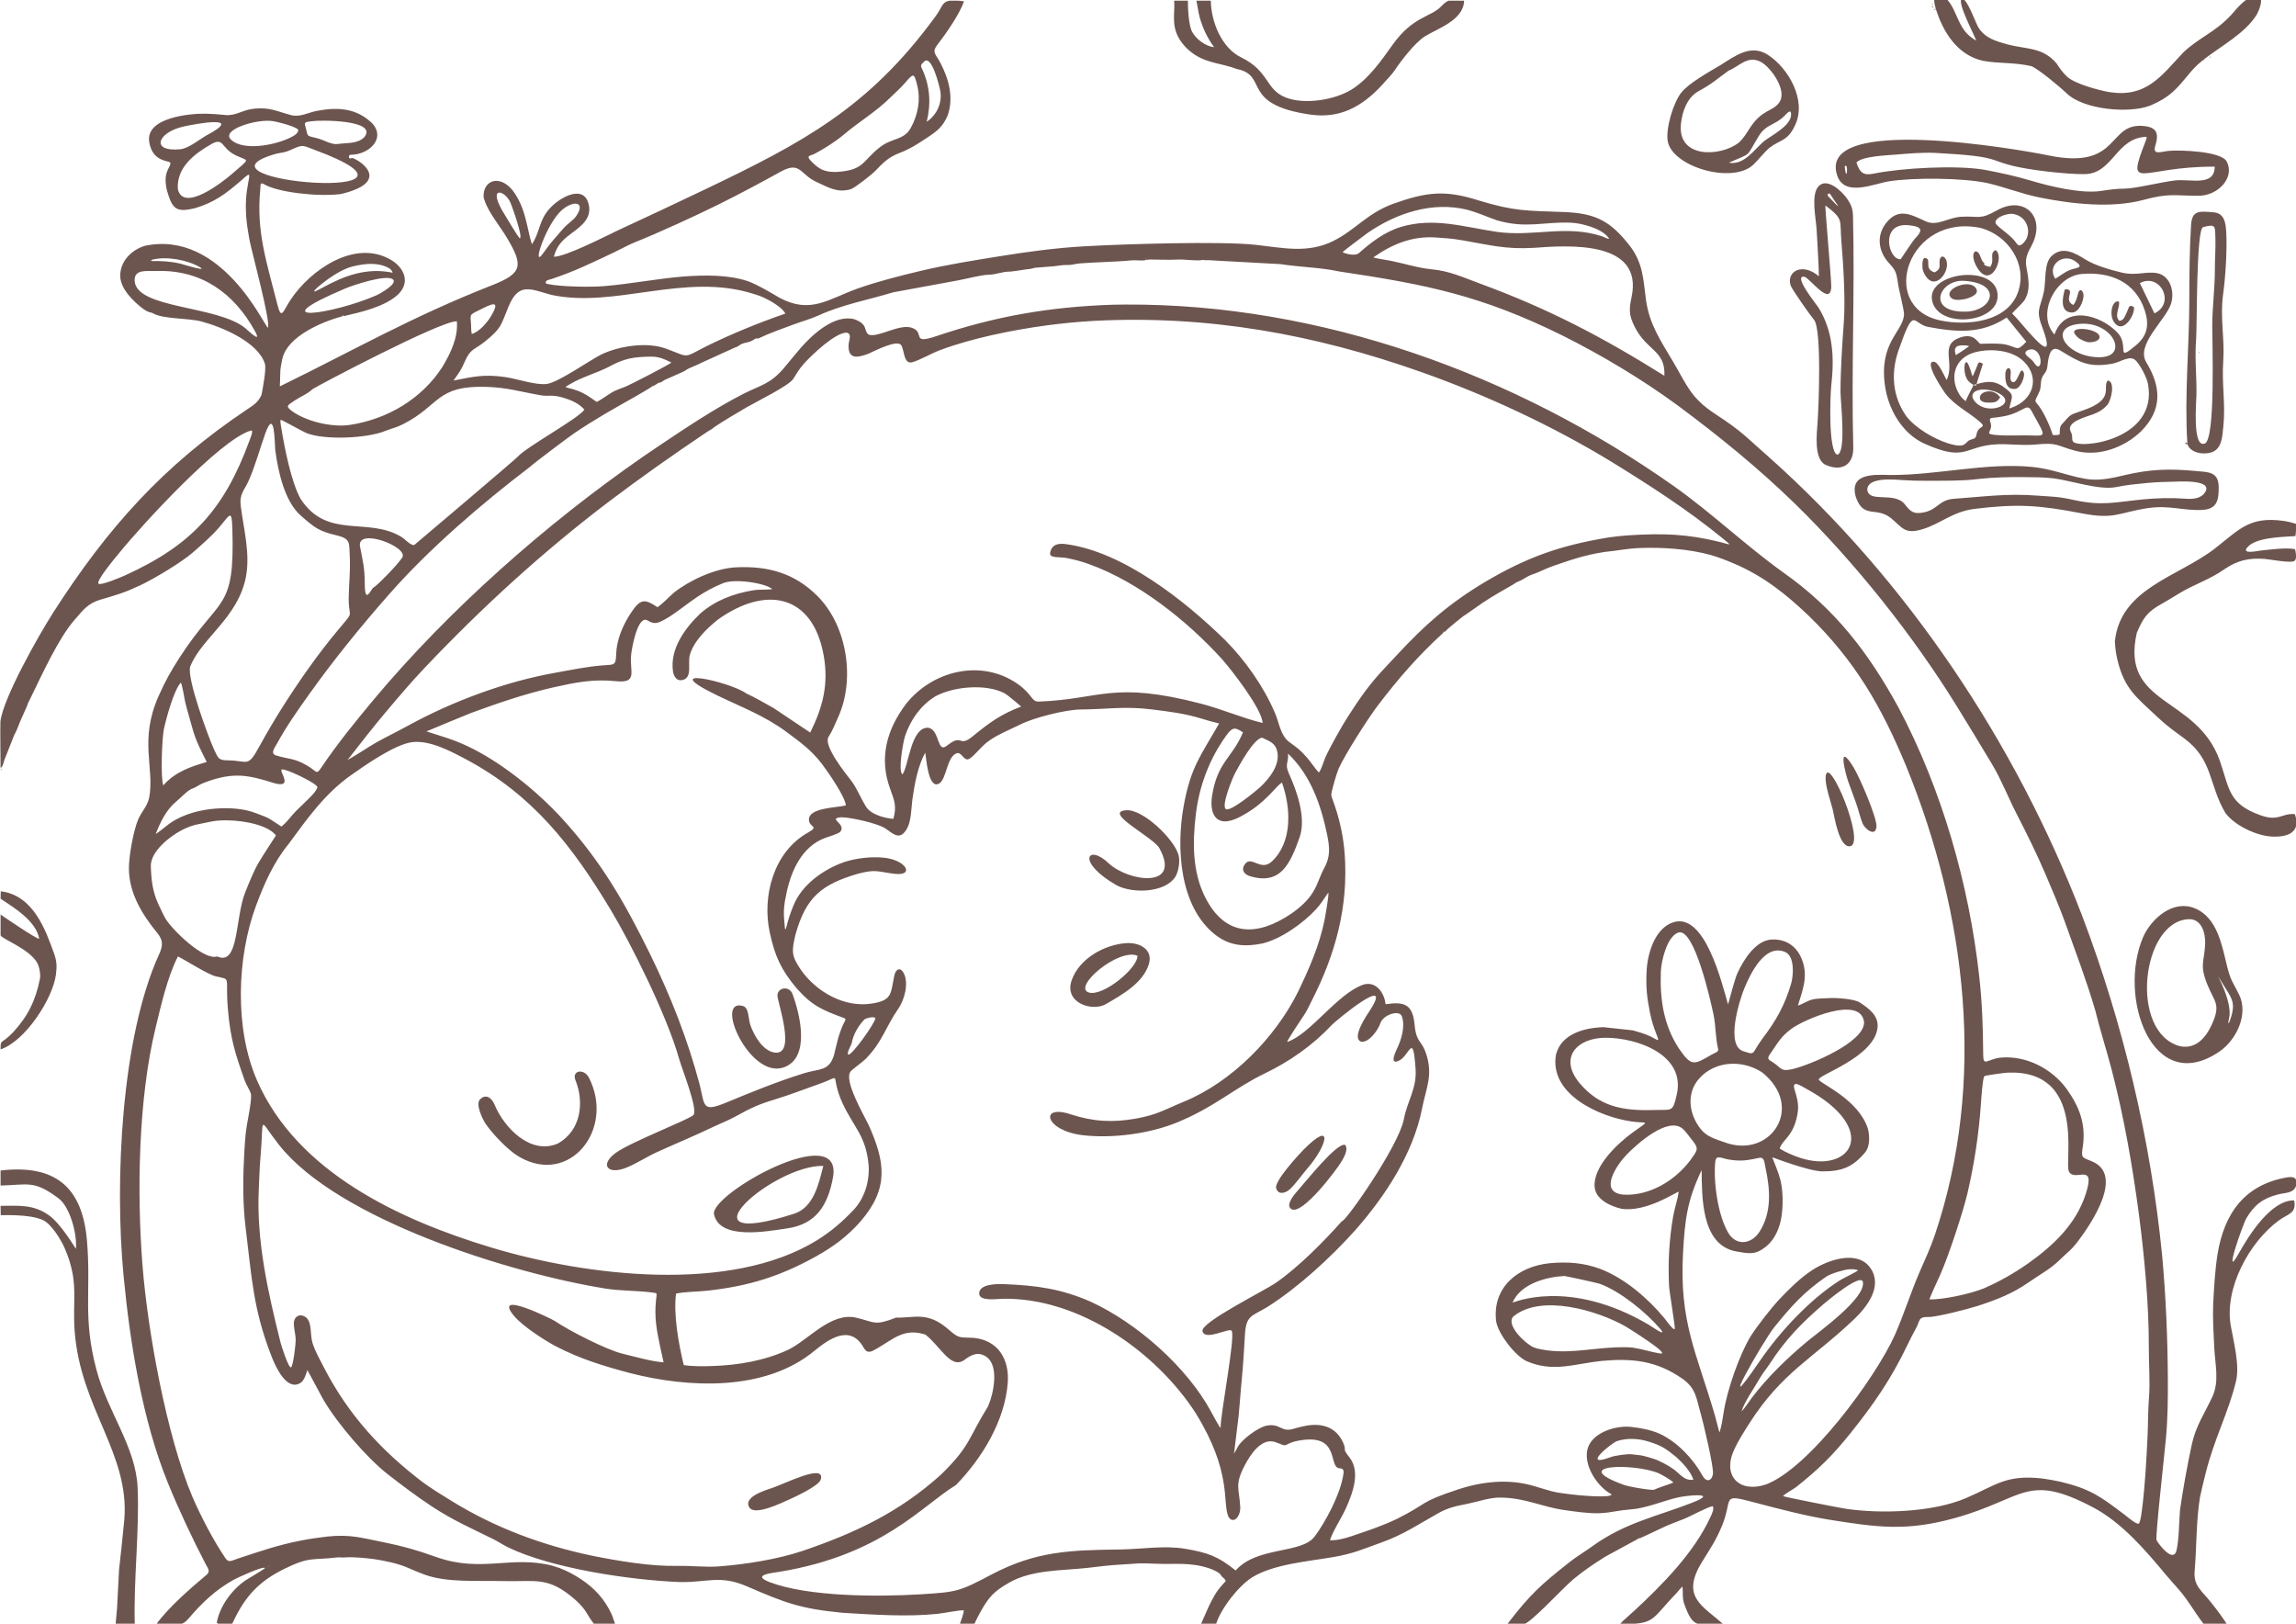 <?xml version="1.0" encoding="UTF-8"?> <svg xmlns="http://www.w3.org/2000/svg" xmlns:xlink="http://www.w3.org/1999/xlink" xmlns:xodm="http://www.corel.com/coreldraw/odm/2003" xml:space="preserve" width="297mm" height="210mm" version="1.1" style="shape-rendering:geometricPrecision; text-rendering:geometricPrecision; image-rendering:optimizeQuality; fill-rule:evenodd; clip-rule:evenodd" viewBox="0 0 29700 21000"> <defs> <style type="text/css"> .fil0 {fill:#6D554F} </style> </defs> <g id="Слой_x0020_1">  <g> <path class="fil0" d="M22791.73 13867.71c-253.14,-163.04 -601.29,-150.36 -808.23,77.21 -175.1,192.57 -137.22,465.4 17.36,659.2 79.21,99.32 190.44,127.89 304.54,168.65 594.39,224.57 1052,-455.87 486.33,-905.06zm-12141.73 1211.43c-60.48,233.98 -122.59,536.96 -379.93,619.13 -1550.43,495.12 -266.01,-635.92 379.93,-619.13zm-7840.15 -2709.34l-15.33 -8.84 15.33 8.84c-164.97,55.76 -557.09,-317.7 -663.47,-479.64 -22.52,-34.29 -76.69,-150.81 -96.25,-192.79 -76.97,-165.24 -92.71,-314.15 -98.99,-492.15 -6.87,-194.38 252.56,-394.18 406.6,-471.96 146.01,-73.73 224.39,-74.07 375.7,-107.72 192.47,-42.8 694.33,-3.71 836,179.3 -73.99,116.23 -151.82,231.18 -222.27,349.68 -66.7,112.88 -126.27,265.4 -174.4,384.39 -134.01,331.35 -78.96,960.65 -362.92,830.89zm93.13 -8.47l-2.52 -2.52c0.16,0.16 1.68,3.36 2.52,2.52zm601.14 2328.34c0.84,-0.84 -3.72,-2.52 -2.53,-2.52l0 -0.01c0.17,0.17 1.68,3.37 2.53,2.53zm-3488.28 -4732.87c8.2,-8.2 -10.89,-26.77 -4.54,-9.77 0.08,0.2 -6.95,21.26 4.54,9.77zm9966.48 9289.86c-83.83,27.5 -376.6,115.93 -287.86,251.21 71.13,108.44 410.74,-58.29 510.15,-102.52 76.67,-34.11 388.33,-176.56 412.49,-260.78 61.93,-215.82 -467.72,57.31 -634.78,112.09zm150.01 -5439.98c360.14,-118.73 212.83,-703.38 118.2,-952.42 -40.03,-105.33 -185.16,-86.27 -194.48,15.62 -6.57,71.75 261.78,806.75 -49.87,740.89 -145.98,-30.85 -252.29,-220.88 -298.39,-349.03 -30.66,-85.23 -16.29,-228.41 -98.5,-251 -376.63,-103.51 84.44,940.55 523.04,795.94zm-9964.09 -454.75l0 0zm-158.48 -1824.6l-2.28 95.96c173.55,116.18 461.11,288.24 499.43,517.95 -38.62,3.51 -463.94,-288.71 -499.53,-313.31l-0.03 268.67c16.04,48.39 370.71,172.58 474.73,357.87 27.2,48.45 45.37,150.19 34.22,205.78 -54.96,274.2 -152.6,480.6 -348.06,691.68 -157.76,164.56 -160.86,78.16 -160.86,220.14 318.05,-105.25 675.51,-653.46 716.33,-968.56 14.43,-111.46 9.73,-177.19 -26.35,-276.87 -108.21,-298.97 -264.63,-747.38 -687.6,-799.31zm7608.42 2410.78c-62.52,-122.57 -225.39,-95.58 -174.37,32.05 117.51,293.94 69,651.17 -225.21,818.51 -353.19,155.14 -697.71,-202.04 -821.82,-503.43 -36.15,-87.77 -115.11,-144.41 -190.11,-63.51 -57.15,61.65 35.68,256.21 77.26,315.99 91.32,131.27 281.31,331.88 417.71,414.99l17.49 10.66c654.18,375.93 1237.28,-362.27 899.05,-1025.26zm1617.88 1767.56c74.24,338.27 690.57,218.37 945.41,181.79 378.11,-54.28 527,-301.33 592.95,-655.32 141.86,-761.55 -1595.74,212.08 -1538.36,473.53zm14676.63 -5583.41c33.12,87.24 62.91,173.21 95.02,260.58 31.05,84.53 52.83,185.55 86.21,268.34 26.2,64.95 165.22,182.19 179.11,41.73 10.74,-108.55 -213.71,-633.58 -296.96,-769.49 -220.82,-360.45 -101.4,98.76 -63.38,198.84zm-204.89 349.03c21.69,94.89 83.93,502.6 227.53,472.7 200.86,-41.82 -287.45,-1206.29 -319.38,-901.97 -11.5,109.61 62.95,314.71 91.85,429.27zm-6846.95 4399.44c-64.7,65.47 -377.03,405.05 -353.25,495.29 23.86,90.56 116.58,69.7 176.81,15.35 67.84,-61.22 159.85,-190.96 227.43,-269.15 261.93,-303.09 340.94,-638.1 -50.99,-241.49zm541.37 -62.1c-101.67,-45.63 -519.51,483.77 -605.46,578.38 -39.55,43.55 -177.66,196.43 -92.75,250.36 139.35,88.51 589.9,-514.51 646.93,-611.49 32.5,-55.25 92.77,-154.6 51.28,-217.25zm-3055.75 -3638.63c-275.19,-267.56 -437.78,-25.21 100.64,281.35 205.94,106.82 618.63,96.11 754.12,-107.39 44.15,-66.33 66.25,-207.73 43.91,-286.17 -60.05,-210.85 -461.67,-593.13 -674.64,-578.8 -316.73,21.34 347.4,347.4 426.03,490.16 290.56,527.49 -388.79,436.47 -650.06,200.85zm366.71 1190.53c7.92,158.96 -448.49,534.65 -630.35,475.22 -212.17,-69.35 382.22,-576.26 630.35,-475.22zm147.14 111.86c60.1,-190.76 -117.75,-285.18 -287.69,-274.84 -285.72,17.38 -614.29,201.22 -710.87,482.97 -99.65,290.71 267.44,409.24 445.98,304.74 206.44,-120.83 475.81,-269.24 552.58,-512.87zm13944.4 335.68c76.57,121.18 102.56,182.37 59.7,332.93 -22.73,79.83 -57.4,153.5 -29.05,22.26 58.61,-271.23 -321.8,-816.05 -30.65,-355.19zm-492.58 -919.7c169.1,-6.82 219.5,185.57 212.73,322.74 -11.73,237.81 -76.02,266.48 31.46,530.17 89.86,220.49 175.21,245.64 54.1,510.79 -77.18,168.96 -206.33,319.69 -409.37,279.1 -663.22,-173.76 -502.42,-1618.07 111.08,-1642.8zm-627.51 582.51c10.49,-7.4 17.75,2.55 0,0zm1022.86 1130.66c219.84,-149.5 380.87,-480.64 257.43,-735.87 -74.81,-154.66 -106.24,-170.4 -153.18,-356.4 -69.16,-274.07 -125.1,-644.18 -425.21,-763.86 -276.99,-110.47 -554.31,131.66 -662.22,369.83 -336.83,777.58 117.35,2075.11 983.18,1486.3zm-27193.04 7192.6l0 0zm-512.06 -4631.62c17.04,44.17 -18.34,-47.55 0,0zm-22.76 1043.16l11.29 5.65 -11.29 -5.65zm628.64 2445.98c-4.87,60.43 -65.68,645.02 -68.42,651.42l-25.4 491.06 -18.8 211.54 247.4 0.13c-15.33,-588.1 61.39,-1197.48 37.28,-1765.13 -22.36,-526.61 -388.47,-981.58 -532.4,-1524.13 -180.3,-679.64 -67.39,-1007.58 -122.71,-1668.8 -58.73,-701.95 -416.38,-990.16 -1117.84,-909.35l0 194.74c367.4,-9.59 429.35,-71.31 747.7,163.64 151.97,112.15 244.34,467.18 227,654.51 -6.83,-4.49 -188.45,-317.32 -345.64,-431.21 -204.68,-148.3 -399.6,-124.85 -629.06,-124.48l1.96 120.71c13.08,3.31 363.47,-18.74 543.41,62.06 112.58,50.56 239.82,260.77 287.51,372.88 185.48,436.03 93.3,649.93 125.93,1071.95 76.69,991.45 710.69,1576.25 642.08,2428.46zm26260.58 -15598.99l-188.59 -390.92 -9.83 5.4c265.74,-154.8 479.56,251.99 198.42,385.52zm-1995.66 1086.59c-79.65,-120.42 -248.97,-84.04 -261.43,-6.09 -10.72,67.06 70.7,75.37 126.01,74.51 75.53,-1.18 97.41,-10.96 135.42,-68.42zm146.77 -206.14c-30.44,-35.99 1.11,-102.79 -13.7,-148.08 -17.25,-52.75 -64.29,-14.15 -66.21,48.81 -3.23,105.15 13.2,206.6 127.49,195.89 73.43,-6.88 127.71,-164.61 112.05,-206.98 -47.13,-127.5 -79.76,178.28 -159.63,110.36zm818.33 -615.13c40.24,61.77 88.65,80.04 151.26,102.92 43.96,16.08 176.35,-0.73 169.11,-67.22 -11.52,-105.92 -389.6,-141.98 -320.37,-35.7zm764.07 -348.57c-69.27,-34.93 -57.66,2.6 -92.36,72.01 -24.74,49.46 -38.73,106.12 -95.97,107.23 -69.64,-67.5 14.25,-179.57 -4.94,-248.49 -97.88,-30.43 -146.64,227.7 -20.52,308.16 106.41,67.88 234.45,-153.85 213.79,-238.91zm-783.9 -25.42c-126.04,-63.05 12.59,-176.49 -68.44,-199.86 -47.74,-13.77 -43.98,10.1 -51.92,44.16 -21.12,90.52 -41.7,245.92 98.98,253.72 95.88,5.32 153.28,-148.46 154.29,-214.3 1.21,-79.02 -53.66,-103.04 -69.93,-34.24 -10.71,45.3 -28.79,116.42 -62.98,150.52zm-1597.3 -117.08c28.88,66.69 125.1,53.65 186.1,42.86 51.45,-9.11 191.42,-53.07 160.64,-126.49 -60.87,-145.23 -393.76,-24.93 -346.74,83.63zm592.66 -592.67c-88.52,44.47 -4.93,128.85 -69.91,217.96 -20.7,-5.62 -35.13,-6.4 -57.14,-16.97 -48.18,-23.13 -5.83,-11.07 -20.01,-32.32 -11.65,-17.47 -16.93,-6.68 -36.63,-52.69 -8.81,-20.56 -16.5,-47.29 -27.76,-65.58 -53.85,-87.52 -126.74,5.96 -28.57,172.69 178.46,303.08 366.46,-140.19 240.02,-223.09zm-786.67 288.6c-158.04,-44.37 -21.02,-184.78 -136.2,-187 -28.41,30.69 -24.24,86.32 -22.52,127.19 1.74,41.54 26.68,88.77 52.26,122.47 103.23,135.97 246.52,-6.48 263.13,-138.72 17.1,-136.14 -106.69,-190.39 -94.03,-31.87 4.41,55.21 -13.18,79.17 -62.64,107.93zm380.27 109.34c507.79,32.32 366.59,388.21 25.08,398.31 -522.98,15.47 -351.61,-419.1 -25.08,-398.31zm-414.87 254c76.34,381.12 904.2,293.88 845.24,-99.07 -56.46,-376.23 -916.95,-259 -845.24,99.07zm3505.21 -948.27c170.88,-48.27 154.53,-7.94 159.73,147.49 4.28,127.86 -7.46,265.54 -7.01,396.95 0.84,243.11 -33.28,490.4 -33.94,732.85 -0.54,197.65 44.02,1465.18 -95.47,1520.84 -163.36,65.2 -110.49,-534.21 -108.9,-630.93 4.11,-250.81 -24.46,-464.29 -3.76,-724.73 12.17,-153.17 -0.03,-1417.22 89.35,-1442.47zm-237.07 2751.67l-2.52 -2.53c0.16,0.17 1.68,3.37 2.52,2.53zm186.27 -1126.07c19.67,0 1.26,-10.44 0,-5.22 -0.02,0.1 -21.83,5.22 0,5.22zm-152.4 1168.4l-32.42 -8.66 17.92 24.58 14.5 -7.45c34.21,117.52 205.69,143.96 309.98,110.54 138.32,-44.33 140.77,-200.43 154.4,-323.55 33.23,-300.02 -21.05,-545.49 0.11,-860.24 19.83,-295.1 -43.58,-558.1 -1.8,-860.91 31.55,-228.71 51.72,-561.26 41,-791.65 -6.14,-131.94 -23.11,-258.66 -167.89,-269.21 -176.6,-12.88 -275.26,-31.84 -287.67,164.47 -19.46,307.56 -22.73,657.67 -22.73,967.88 0,612.27 -64.49,1230.9 -25.4,1854.2zm-5484.23 -3899.61c-132.29,119.63 -255.16,305.61 -446.6,271.56 306.93,-135.15 211.33,-56.16 385.44,-341.76 96.87,-158.91 208.18,-139.27 331.5,-261.33 34.49,-34.15 90.6,-103.74 88.08,-16.07 -4.17,145.2 -255.8,266.67 -358.42,347.6zm-3871.45 -1823.86c-27.65,1.52 -51.02,1.13 -71.38,0l-127.2 0c-27.37,9.16 -56.48,30.3 -99.04,74.96 -132.47,138.99 -363.59,126.47 -625.11,492.44 -150.11,210.28 -312.06,445.87 -535.51,583.56 -218.06,134.37 -607.83,196.51 -848.94,101.44 -265.95,-104.88 -208.32,-338.49 -577.06,-518.95 -249.92,-122.29 -386.2,-450.82 -392.37,-733.45l-186.27 0 32.02 171.18c54.41,243.51 178.74,404.92 196.58,429.95 -111.4,-10.69 -232.54,-103.49 -283.88,-198.71 -45.49,-84.38 -54.73,-302.46 -54.78,-402.42l-177.8 0c10.42,131.51 -20.18,242.18 16.09,377.46 26.86,100.2 96.52,195.64 173.38,262.8 199.63,174.46 397.53,158 620.26,243.64 419.81,82.47 38.54,456.44 948.17,589.2 381.19,55.63 671.28,-97.11 940.49,-391.85 44.48,-53.28 117.08,-123.48 152.61,-177.58 80.16,-122.06 268.27,-365.67 394.84,-443.43 166.43,-102.1 499.57,-208.57 504.9,-460.24zm3420.54 905.93c142.89,-58.57 247.43,-204.53 420.74,-112.31 122.32,65.1 347.61,369.14 234.31,524.74 -87.2,119.77 -217.77,84.38 -376.67,325.03 -50.9,77.08 -79.09,132.89 -149.42,195.84 -239.25,182.76 -793.88,202.78 -744.2,-247.9 17.59,-159.52 80.41,-340.27 227.99,-420.62 172.46,-93.89 233.6,-153.54 387.25,-264.78zm-787.4 905.94c51.19,336.14 842.1,567.83 1111.2,306.87 70.32,-68.2 132.25,-152.37 206.9,-216.43 145.96,-111.3 236.32,-81.48 335.14,-301.54 142.61,-317.57 -88.21,-725.01 -355.94,-899.74 -222.79,-145.39 -428.95,17.4 -615.5,133.17 -142.4,85.85 -402.95,228.51 -503.17,351.97 -104.2,128.36 -203.71,461.04 -178.63,625.7zm-2692.41 -1676.4l2.52 -2.53c-0.16,0.17 -1.68,3.37 -2.52,2.53zm-3175.01 465.66l0 0zm10149.91 174.86c-7.53,-3.76 -8.66,-4.33 0,0zm2761.78 -90.19l3.95 16.93 -3.95 -16.93zm-76.2 67.73l-2.52 -2.52c0.17,0.16 1.68,3.37 2.52,2.52zm0 50.8l-2.52 -2.52c0.17,0.16 1.68,3.37 2.52,2.52zm76.2 -84.66l-2.52 -2.53c0.17,0.17 1.68,3.37 2.52,2.53zm-101.6 76.2l-2.52 -2.53c0.17,0.17 1.68,3.37 2.52,2.53zm-787.4 1075.27l-2.52 -2.53c0.16,0.17 1.68,3.37 2.52,2.53zm694.27 -973.67c0.84,-0.84 -3.71,-2.52 -2.53,-2.53l0.01 0c0.16,0.17 1.68,3.37 2.52,2.53zm33.87 -76.2c0.84,-0.84 -3.72,-2.52 -2.53,-2.53l0 0c0.17,0.17 1.69,3.37 2.53,2.53zm-3276.61 -381c0.84,-0.84 -3.71,-2.52 -2.52,-2.53l0 0c0.16,0.17 1.68,3.37 2.52,2.53zm-220.13 -431.8c0.84,-0.85 -3.72,-2.52 -2.53,-2.53l0 0c0.17,0.17 1.69,3.37 2.53,2.53zm42.33 42.33c19.67,0 1.26,-10.44 0,-5.23 -0.02,0.11 -21.83,5.23 0,5.23zm3505.21 719.67c19.66,0 1.25,-10.44 0,-5.23 -0.01,0.05 -5.12,1.27 -7.92,2.53 229.66,-181.52 546.86,-344.69 696.12,-591.19 20.72,-34.21 84.23,-191.15 36.38,-213.52 -144.28,-67.44 -285.66,130.09 -368.03,220.09 -208.26,227.55 -420.82,293.79 -624.78,490.62 -287.94,307.59 -474.52,581.16 -950.78,509.15 -142.69,-25.62 -451.84,-106.54 -555.21,-205.83 -64.86,-67.01 -79.88,-91.91 -129.76,-165.84 -177.47,-208.3 -376.03,-181.35 -623.54,-242.69 -151.97,-42.48 -298.79,-79.8 -387.48,-222.79 -31.77,-51.23 -149.92,-386.3 -211.15,-368.27 -79.91,23.53 181.87,508.07 182.31,538.74 -175.68,-101.7 -205.37,-220.22 -287.51,-394.73 -120.27,-255.52 -315.78,-286.27 -236.83,-25.72 93.88,309.78 282.88,611.66 617.79,683.14 209.92,36.75 386.9,15.58 621.66,68.03 87.64,34.5 379.23,276.56 455.18,350.81 218.81,213.91 813.21,265.21 1083.58,158.37 251.42,-107.05 336.1,-209.16 502.53,-412.21 35.48,-41.7 66.81,-77.1 106.65,-114.94 22.43,-20.25 46.24,-40.14 71.08,-59.81 0.09,0.74 2.57,1.29 9.71,1.29zm84.66 -33.87c8.2,-8.19 -10.89,-26.76 -4.53,-9.77 0.07,0.21 -6.96,21.26 4.53,9.77zm-834.35 1075.53c-0.96,-0.19 -1.51,0.62 -1.1,2.9 -262.61,676.48 -71.85,326.97 892.99,331.69 -1.28,263.07 -313.58,154.27 -517.64,178.84 -184.97,22.27 -504.33,104.2 -646.16,105.53 -122.38,1.15 -193.21,13.08 -311.51,30.28 -254.61,37.04 -659.52,-60.9 -901.71,-133.42 -194.57,-58.27 -404.92,-104.35 -604.48,-141.35 -360.63,-61.05 -1062.25,-23.99 -1424.17,49.49 -138.74,28.17 -182.3,-7 -228.98,-142.63 75.72,-83.68 399.13,-92.6 513.87,-102.71 159.6,-14.05 345.74,-29.34 505.48,-21.9 169.92,10.92 327.41,18.1 497.14,38.04 270.09,31.73 278.79,72.34 501.76,128.38 223.81,56.24 700.4,111.07 934.36,108.23 368.77,-4.49 407.36,-476.76 803.24,-482.43 -2.18,17.23 -6.77,34.26 -13.09,51.06zm-2730.12 -1693.6c9.66,-1.86 20.55,-19.55 1.7,-11.35 -11.86,5.16 -13,13.53 -1.7,11.35zm-25.4 -33.86c12.7,2.44 8.11,-12.45 -1.7,-11.36 -12.74,1.42 -15.9,7.96 1.7,11.36zm710.35 691.72c-8.28,-4.14 -9.46,-4.73 0,0zm-24.55 -5.92c-19.79,0 19.68,0 0,0zm-1890.64 1910.9c-5.85,-5.86 -5.99,-6 0,0zm-155.3 -172.39c28.03,-36.62 34.94,-1.78 65.12,41.02 119.36,169.25 70.6,113.08 -32.66,4.9 -14.9,-15.6 -32.52,-26.73 -32.46,-45.92zm210.36 1644.72c-20.76,278.18 -43.65,633.51 -43.1,908.66 0.24,121.53 77.91,790.13 -42.09,809.52 -118.86,-38.22 -91.05,-773.45 -77.61,-892.34 40.57,-358.95 25.62,-703.04 -166.15,-1011.6 -18.84,-30.31 -338.31,-424.31 -180.68,-396.66 64.73,11.36 338.51,395.12 346.77,129.33 1.1,-113.81 -85.05,-1043.62 -74.95,-1051.86 242.07,185.62 181.4,180.55 206.02,467 25.63,298.05 52.87,755.51 31.79,1037.95zm118.26 -1372.33c-2.3,-91 -24.4,-146.66 -78,-222.97 -64.58,-91.95 -260.58,-281.49 -371.54,-153.37 -93.4,107.84 -32.54,401.47 -22.25,538.62 10.4,138.68 15.91,289.81 23.89,430.31 3.64,64.08 5.79,126.32 6.22,190.51 -210.01,-180.62 -421.43,-66.04 -365.74,117.07 15.05,49.49 257.23,392.43 302.95,445.79 101.42,118.36 61.21,1118.65 46.09,1331.11 -9.81,137.85 -51.16,476.81 106.31,545.92 205.81,90.33 362.03,0.37 355.74,-229.98 -26.52,-969.5 21.4,-1999.04 -3.67,-2993.01zm5526.48 8019.57c-8.64,-4.32 -9.77,-4.89 0,0zm-718.29 -3449.82c-190.78,135.41 -392.98,195.91 -594.72,318.53 -71.92,43.71 -141.01,87.07 -214.65,128.31 -188.06,103.39 -241.83,176.75 -327.16,376.88 -217.63,951.99 776.2,813.01 1073.76,1656.3 125.95,365.41 110.53,555.59 523.81,703.68 241.55,86.56 271.69,-27.87 446.04,-14.24 88.51,243.18 -104.62,303 -306.23,289.89 -196.78,-12.79 -474.76,-144.83 -592.1,-305.15 -217.4,-366.2 -157.87,-689.22 -533.59,-964.73 -141.58,-103.82 -221.54,-158.65 -352.67,-282.42 -262.96,-248.21 -421.39,-356.45 -510.9,-736.17 -19.08,-80.92 -28.01,-153.29 -32.09,-236.15 71.75,-685.84 814.85,-832.16 1289.18,-1196.7 322.52,-250.31 447.82,-421.8 893.5,-360.71 51.69,7.09 109.73,22.56 159.92,37.32 0.35,58.03 2.26,101.03 -6.91,159.08 -163.99,12.76 -523.89,12.36 -628.72,153.97 -61.41,82.93 139.48,37.78 176.19,33.81 116.28,-12.58 341.56,-43.44 447.42,-17.36 9.39,34.21 26.26,121.75 -5.1,148.85 -42.32,36.56 -319.21,-19.39 -392.29,-24.36 -200.05,-13.6 -345.41,18.16 -512.69,131.37zm701.35 3441.35c-8.6,-4.29 -9.73,-4.86 0,0zm-284.31 -3804c5.7,2.85 6.28,3.11 0,0zm-868.87 602.74c-3.41,-1.71 -3.79,-1.9 0,0zm-22.83 11.87c-5.62,0 5.51,0 0,0zm-128.47 1868.28c-2.93,-1.46 -1.95,-0.97 0,0zm-1761.01 -7099.28l11.29 5.65 -11.29 -5.65zm-2551.39 -226c53.6,-73.05 25.55,242.7 0,0zm1844.22 212.67c229.38,52.93 448.82,141.59 685.64,188.69 415.37,82.61 924.08,140.02 1338.14,28.45 330.88,-89.16 389.64,-52.21 711.14,-52.69 250.09,-0.38 472.42,-235.29 362.23,-443.31 -70.88,-133.81 -603.54,-150.23 -744.37,-137.71 -108.45,9.64 -217.64,62.41 -178.42,-67.72 39.89,-132.33 34.77,-228.17 -125.95,-250.47 -510.28,-70.81 -302.02,576.01 -1260.69,376.54 -352.76,-72.43 -3003.9,-542.2 -2727.97,263.17 95.44,278.53 473.12,103.68 669.5,72.59 316.62,-50.13 956.28,-44.77 1270.75,22.46zm915.57 3737.9c-115.82,-32.13 -213.08,-53.06 -333.04,-66.29 -595.98,-58.58 -1231.62,107.93 -1840.59,104.37 -209.98,-5.59 -538.84,-25.9 -438.71,294.65 101.66,275.73 264.85,109.97 453.28,265.14 146.83,120.91 173.21,210.86 404.06,142.03 231.69,-69.08 383.67,-222.95 664.15,-262.29 567.73,-70.02 845.26,-50.07 1403.82,57.78 418.96,80.89 468.68,-10.88 852.46,-69.93 281.9,-38.74 452.43,36.27 696.98,24.4 193.1,-9.37 216.82,-122.43 215.9,-292.58 -1.13,-208.01 -136.99,-195.75 -313.38,-212.18 -322.55,-30.05 -573.93,-21.91 -890.74,52.22 -405.82,97.62 -476.3,72.94 -874.19,-37.32zm-52.65 82.15c-130.24,-15.67 -263.6,-15.83 -394.65,-16.73 -190.34,-1.16 -381.56,2.31 -570.89,23.05l-26.61 2.91c-201.74,25.51 -440.85,20.04 -647.45,21.54 -111.3,0.81 -217.85,-1.61 -328.97,-9.28 -103.74,-7.72 -445.56,-39.64 -446.33,124.91 20.5,178.44 351.71,16.39 487.54,191.23 71.67,92.24 111.57,128.72 244.68,101.74 180.96,-36.67 194.53,-163.93 394.64,-176.41 384.37,-27.14 685.46,-71.31 1077.18,-40.04 197.13,14.27 269.29,11.06 470.75,56.8 364,79.77 531.49,26.79 891.56,-8.31 188.82,-17.66 365.38,-22.9 554.77,-8.48 88.81,6.76 201.14,-0.76 252.04,-89.25 94.59,-164.43 -353.38,-131.98 -424.36,-130.8 -108.14,1.79 -217.53,5.84 -325.24,15.89 -139.61,14.09 -264.87,24.78 -403.05,53.08 -214.09,43.84 -576.17,-80.92 -805.61,-111.85zm311.32 -1996.26c441.51,-56.1 676.32,425.73 279.93,429.24 -419.41,3.72 -679.56,-378.47 -279.93,-429.24zm383.26 730.39c-74.05,93.78 102.89,244.19 -329.95,390.26 -181.25,61.16 -144.53,48.72 -266.7,180.6 -26.53,28.64 -22.02,90.34 -24.42,126.87 -37.89,10.08 -50.76,8.88 -89.41,6.88 -33.56,-116.62 -128.83,-327.27 -208.84,-412.1 -31.14,-33.01 -5.41,-58.12 15.7,-104.71l20.99 -46.33c25.84,-58.51 10.17,-110.43 30.79,-170.54 21.07,-61.42 59.08,-69.17 70.78,-142.74 10.13,-63.74 16.13,-308.96 165.04,-218.48 246.25,149.62 365.96,229.03 677.83,172.05 113.66,-20.76 232.09,-123.03 309.57,-32.66 59.4,69.27 131.25,204.37 150.11,293.4 135.8,736.85 -910.34,852.99 -972.15,743.09 -17.97,-31.96 5.29,-61.88 -27.67,-126.06 -66.51,-129.46 220.01,-193.91 296.11,-225.05 77.71,-31.8 119.77,-56.09 177.3,-117.76 53.79,-65.33 105.56,-306.64 4.92,-316.72zm-677.82 -1316.37c-112.9,-173.09 99.53,-339.44 259.55,-225.44 125.85,89.65 8.6,80.62 -71.18,112.56 -66.62,26.67 -129,77.67 -188.37,112.88zm-10.24 721.45c-239.55,-267.1 15.22,-754.01 351.91,-782.94 368.71,-31.68 694.32,99.66 815.83,470.32 60.79,185.45 36.27,327.56 -118.21,455.64 -266.42,220.89 -77.53,0.02 -232.13,-164.81 -219.6,-234.14 -683.53,-368.58 -817.4,21.79zm-263.87 69.14l11.29 5.64 -11.29 -5.64zm-7.06 125.59c133.81,47.59 104.11,314.19 15.23,180.87 -43.16,-64.76 -67.44,-63.67 -107.28,-108.37 -48.94,-54.89 52.93,-86.41 92.05,-72.5zm-254 -1752.6c192.42,38.53 238.48,271.42 116.46,380.53 -63.47,56.74 -72.79,2.82 -114.47,-43.78 -74.42,-83.18 -158.82,-130.95 -225.35,-199.54 -69.4,-71.56 122.97,-157.32 223.36,-137.21zm135.04 2861.89c-56.36,0.29 -439.42,12.3 -454.98,-27.46 -9.51,-24.32 47.43,-55.42 14.59,-148.43 -19.38,-54.87 13.7,-47.39 75.08,-55.42 164.33,-21.5 220.01,-40.04 371.16,-119.83 62.89,-33.2 80.27,24.35 112.08,81.49 180.51,324.23 165.17,269.08 -117.93,269.65zm-384.66 -568.2c360.01,137.74 -76.04,339.73 -253.45,132.17 -91.29,-106.8 18.47,-165.13 133.41,-155.8 44.01,3.57 77.96,12.33 120.04,23.63zm99.84 -69.58c-138.92,-86.64 -228.17,-50.61 -374.78,-14.35 46.63,15.99 33.08,12.01 57.22,-63.44 22.54,-70.45 44.94,-140.64 66.63,-211.37 -70.74,-32.53 -50.08,-20.47 -91.85,71.64 -64.77,142.85 -26.33,102.25 -91.66,-51.24 -58.75,-138.02 -84.92,113.61 -7,200.94 77.86,87.26 93.78,-2.12 8.98,173.85 -14.55,30.18 -29.12,60.35 -43.62,90.56 56.91,20.59 -21.07,2.53 -73.52,-78.81 -138.67,-215.07 -75.98,-481.77 196.02,-554.37 197.59,-52.74 479.52,-32.47 634.05,121.16 210.04,208.84 119.09,496.22 -156.36,593.92l-33.47 11.88c33.27,-169.19 83.28,-167.45 -90.64,-290.37zm-601.39 -399.39c-38.17,-118.19 23.18,-132.28 132.04,-125.66l41.68 8.58c-56.78,40.65 -114.18,80.55 -173.72,117.08zm332.37 -1642.47c347.26,100.35 589.15,461.2 477.61,811.65 -128.92,405.08 -668.55,457.1 -1018.4,379.88 -809.39,-178.66 -404.61,-1400.94 540.79,-1191.53zm-742.06 1237.57c-9.06,-4.54 -14.79,-7.4 0,0zm-228.63 1196.95c-181.08,-252.21 -203.38,-556.07 -106.31,-844.38 211.81,-609.4 179.77,-351.12 387.25,-312.82 367.34,67.81 686.49,96.8 1015.4,-121.63 84.7,104.27 169.03,208.87 253.48,313.34 -124.35,129.32 -101.27,76.83 -261.84,36.99 -91.5,-22.7 -329.71,-9.7 -330.98,-10.08 -37.49,-11.27 -74.26,-147.96 -266.8,-80.45 -267.01,93.63 -61.82,321.04 -170.64,548.58 -33.98,-56.4 -104.68,-238.58 -170.81,-236.93 -126.81,3.18 134.36,385.85 160.65,419.98 127.61,155.92 293.71,230.81 441.05,358.24 92.23,79.78 -14.96,46 -40.05,144.87 -15.81,62.29 -11.11,65.71 -81.05,86.23 -80.04,23.49 -41.54,124.76 -291.84,46.11 -180.19,-56.62 -421,-196.68 -537.51,-348.05zm-75.25 -2032.57c-155.83,9.74 -261.81,-437.56 57.09,-441.8l43.81 1.5c203.22,19.53 176.54,77.37 78.93,179.85 -26.3,27.61 -178.25,260.12 -179.83,260.45zm-18.34 1897.94l11.29 5.65 -11.29 -5.65zm1464.58 -1202.3c48.09,-53.78 106.91,-104.85 151.52,-158.92 48.05,-75.16 61.26,-153.65 56.24,-241.67 -11.99,-210.23 -83.4,-250.75 30.13,-453.41 214.31,-382.53 -82.64,-674.59 -437.52,-474.51 -229.59,129.45 -226.88,69.64 -465.03,83.51 -169.52,9.88 -302.87,122.83 -448.27,62.64 -192.85,-86.01 -357.95,-189.75 -521.1,17.82 -122.4,155.72 -104.61,346.81 17.59,496.68 91.71,103.76 109.88,112.8 132.07,261.27 11.39,101.78 86.82,373.53 81.82,430.86 -19.63,224.97 -323.17,354.55 -247.28,911.32 41.55,304.86 219.27,618.71 506.38,751.74 595.08,267.73 509,-6.58 1050.81,9.48 141.19,4.18 250.78,15.71 394.91,3.52 283.6,-27.69 256.55,11.6 506.87,80.19 300.91,82.44 632.74,-38.07 852.49,-248.89 281.67,-280.62 261.98,-577.26 69.54,-894.75 -139.89,-230.81 255.08,-547.54 321.19,-760.6 46.49,-149.87 -7.82,-357.74 -181.15,-391.85 -139.66,-27.48 -271.34,37.52 -460.66,-8.17 -141.07,-34.05 -342.65,-91.73 -464.8,-167.78 -133.12,-82.89 -297.5,-182.23 -441.82,-43.6 -99.66,95.73 -67.84,324.75 -98.45,463.49 -49.66,225.08 -109.2,226.65 -12.45,475.62 158.32,432.95 -81.88,155.78 -221.09,-1.29 -52.04,-58.71 -122.94,-146.84 -175.95,-196.54l4.01 -6.16zm-13745.46 -4039.98l111.37 0c21.51,1.92 45.38,4.72 72.03,8.47 -58.47,164.99 -223.65,405.59 -333.47,546.11 -92.36,118.18 -36.31,124.77 31.4,256.63 106.87,208.15 169.93,443.21 91.16,671.42 -62.68,149.06 -138.28,205.24 -267.91,290.68 -119.5,78.77 -218.27,144.19 -354.26,196.08 -146.51,55.92 -210.28,124 -316.4,233.93 -46.37,48.04 -259.44,215.43 -315.25,235.08 -173.57,50.99 -287.71,-22.24 -442.43,-92.98 -218.95,-100.12 -208.2,-274.77 -463.59,-133.99 -272.76,150.36 -522.04,283.64 -800.07,422.09 -267.73,133.44 -814.36,385.41 -1091.46,492.65 -87.66,36.7 -188.62,93.59 -279.07,136.05 -280.02,131.48 -498.44,239.42 -795.8,338.27 -18.37,6.1 -79.45,15.25 -72.86,42.38 3.66,15.05 -8.91,14.68 32.45,23.17 168.09,34.52 544.56,41.09 726.8,25.66 343.33,-29.08 681.09,-96.22 1025.55,-124.59 267.76,-18.91 576.02,-24.96 832.51,62.05 137.05,51.83 281.5,140.85 408.49,214.75 400.58,212 626.52,16.92 1006.06,-120.14 262.86,-92.5 538.12,-162.08 809.03,-227.04 336.44,-80.46 680.43,-134.94 1021.86,-190.02 367,-59.21 731.99,-108.8 1103.48,-129.91 503.21,-28.59 1760.65,-69.01 2218.8,-18.82 349.44,38.28 668.47,115.03 1000.55,-49.48 288.14,-142.74 436.97,-357.83 774.83,-481.08 439.02,-156.49 674.37,-181.21 1111.6,-42.29 462.68,140.98 623.24,130.79 1092.19,148.24 420.41,15.65 610.88,117.25 867.28,449.01 163.47,222.72 164.7,423.87 199.96,686.88 43.36,317.13 191.22,530.2 349.54,798.15 182.85,309.45 227.45,468.48 544.39,676.66 364.66,239.52 384.27,286.92 696.47,559.02 1788.2,1592.28 3196.39,3701.95 4052.18,5934.07 531.68,1400.09 888.44,2905.41 1034.52,4396.08 47.94,522.94 69.68,1044.72 73.49,1569.74 1.23,286.32 0.26,520.29 -26.25,807.48 -18.62,201.55 -136.61,1253.29 -120.24,1299.65 29.52,58 217.54,300.16 258.03,134.91 31.64,-129.11 33.83,-364.39 44.42,-506.69l2.6 -26.89c38.35,-266.49 94.15,-572.3 150.56,-835.75 54.51,-245.79 158.84,-390.08 264.93,-615.32 96.24,-203.3 36.1,-426.01 26.12,-643.29 -8.84,-192.61 -21.73,-372.37 -13.6,-566.15 11.64,-210.29 23.12,-424.56 55.17,-632.75 85.74,-533.61 352.57,-907.57 905.4,-1000.26 84.13,-11.83 131.06,7.86 113.68,104.4 -31.51,105.11 -138.19,91.97 -237.4,117.71 -194.48,50.46 -303.71,133.64 -407.88,308.01 -45.59,76.33 -309.07,831.06 -99.95,457.1 131.09,-234.25 417.68,-694.74 718.53,-688.67 32.41,169.35 -73.81,170.13 -197.07,258.27 -383.58,282.17 -704.69,872.44 -624.3,1356.09 37,208.86 118.46,516 70.08,719.8 -96.75,407.65 -283.02,745.93 -395.84,1202.99 -24.23,98.19 -48.81,197.47 -70.29,296.29 -52.12,320.59 -42.72,640.06 -70.02,963.3 -15.77,186.71 88.28,248.07 197.59,384.79 52.8,66.03 365.33,449.05 285.56,519.72 -80.99,71.76 -257.54,-96.14 -307.38,-152.15 -149.18,-167.62 -236.76,-353.44 -388.46,-525.34 -52.77,-59.8 -105.36,-117.6 -156.81,-178.78 -266.97,-321.09 -573.26,-679.5 -946.35,-875.68 -861.33,-452.96 -882.95,-111.59 -1785.82,139.28 -626.5,174.07 -1002.07,120.3 -1627.1,20.89 -300.51,-47.8 -675.35,-145.98 -976.84,-225.82 -432.77,-114.61 -258.18,-48.93 -413.35,317.61 -78.57,185.61 -149.98,287.41 -252.57,453.61 -279.74,453.08 4.71,566.65 274.18,806.02 -331.69,0 -385.88,75.19 -508.31,-270.85 -24.5,-84.69 -9.71,-133.76 -19.26,-217.4 -26.9,26.78 -52.69,57.61 -77.17,86.71 -339.87,350.71 -264.05,400.66 -732.99,401.54 41.98,-48.12 132.84,-123.68 184.3,-171.3 367.59,-340.56 775.66,-753.17 987.14,-1213.4 16.99,-36.98 50.27,-100.89 31.4,-141.16 -64.2,6.29 -282.59,128.53 -369.77,163.42 -74,29.62 -146.92,55.14 -220.68,86.77 -120.15,54.31 -239.75,114.47 -358.39,166.54 -8.29,-13.66 -0.18,-13.66 -8.47,0l-433.19 235.67c-140.92,87.84 -289.23,187.81 -416.52,294.68 -140.88,118.25 -558.9,577.2 -641.69,578.78l-32.01 -0.05c-59.46,-0.96 -118.93,0.05 -178.39,0.05 301.8,-393.8 434.05,-507.2 800.93,-799.27 100.34,-79.88 208.26,-140.23 309.34,-215.6 420.21,-300.12 820.63,-376.63 1284.3,-557.05 357.07,-138.94 -76.52,-93.18 -190.45,-66.25 -188.33,44.51 -346.94,115.69 -544.03,147.16 -80,10.32 -153.5,13.06 -234.41,27.61 -80.51,14.48 -155.2,25.51 -237.19,28.35 -135.06,4.68 -307.67,-20.55 -442.62,-39.55 -309.59,-43.58 -505.6,-158.68 -836.36,-162.86 -135.74,-1.72 -288.02,52.9 -422.54,80.34 -146.74,29.93 -245.98,46.86 -380.36,122.32 -247.76,139.14 -460.51,281.97 -731.49,377.19 -247.28,88.6 -363.15,144.76 -630.63,190.62 -321.54,55.14 -758.31,89.9 -1038.28,257.14 -182.62,113.93 -408.94,405.07 -473.89,609.85l-194.73 0c47.27,-102.73 87.48,-209.13 137.36,-302.91 70.84,-133.22 95.8,-157.96 184.38,-255.89 -22.17,-44.12 -36.14,-35.53 -59.27,-67.73 -11.26,-39.18 -114.3,-81.58 -153.99,-95.07 -244.3,-83.05 -454.13,-49.88 -676.52,-59.54 -268.89,-11.68 -210.18,-4.02 -459.48,9.71 -142.01,7.82 -305.17,26.22 -446.45,44.19 -331.25,36.01 -715.63,21.81 -1010.76,192.27 -194.92,112.59 -259.9,182.47 -371.56,383.65 -27.35,49.29 -51.56,98.71 -75.65,149.62 -65.91,2.39 -120.24,2.8 -186.24,-1.51 18.94,-53.92 44.23,-119.81 51.89,-175.73 -75.16,-3.09 -250.21,36.17 -343.29,45.67 -400.41,40.84 -824.36,10.22 -1225.96,-13.63 -555.22,-53.81 -742.92,-129 -1246.3,-345.73 -340.18,-146.46 -517.04,-43.93 -860.03,-51.96 -631.97,-24.47 -1653.68,-174.98 -2219.02,-447.99 -62.61,-30.23 -125.52,-73.55 -194.56,-107.77 -294.49,-145.98 -516.33,-240.1 -797.58,-425.39 -193.1,-127.21 -376.72,-266.33 -559.51,-407.74 -274.73,-213.21 -653.11,-654.19 -837.52,-965.88l-208.93 -387.69c-17.88,55 -40.52,138.18 -92.54,169.08 -177.53,105.47 -320.6,-216.53 -368.55,-339.05 -242.03,-618.46 -257.75,-1026.95 -337.43,-1668.55 -34.55,-278.18 -36.49,-584.69 -22.59,-864.76 7.26,-146.29 13.32,-314.56 37.58,-458.35 12.94,-76.7 70.36,-355.19 52.17,-412.84 -17.39,-55.11 -58.14,-110.25 -79.71,-171.27 -122.4,-346.33 -183.58,-534.15 -216.25,-912.21 -38.7,-447.83 51.63,-384.89 -156.13,-433.31 -106.41,-24.81 -375.96,-200.33 -490.98,-257.7 -137.13,269.41 -215.65,622.76 -287.68,917.32 -226.38,925.8 -243.83,2137.41 -171.17,3071.49 65.24,838.87 309.93,2209.1 647.4,3003.02 111.52,257.01 266.74,554.16 422.79,786.49 45.86,68.28 75.45,38.3 158.83,11.1 294.29,-96.01 516.73,-176.15 826.14,-235.85 115.41,-22.26 228.63,-38.8 345.42,-51.72 289.12,-29.59 441.15,19.31 718.19,74.44 257.05,52.13 431.71,102.34 678.32,190.29 592.68,211.36 982.9,-27.7 1515.41,116.37 27.52,7.85 52.52,16.46 79.45,25.94 100.8,37.22 184.69,83.98 274.92,141.66 180.81,118.18 312.92,263.05 403.33,459.84 16.25,41.27 30.27,83.58 44.39,125.62l-270.93 0c-104.02,-130.58 -88.84,-171.57 -235.84,-307.54 -363.76,-321.63 -514.72,-236.82 -965.47,-249.83 -314.62,-9.08 -700.03,23.56 -994.67,-83.99 -78.21,-28.55 -155.75,-62.29 -232.23,-95.23 -111.33,-48.12 -295.9,-86.84 -417.91,-104.36 -110.11,-14.09 -261.26,-30.16 -371.22,-22.65 -43.87,4.6 -81.94,-3.68 -109.35,0.7 -321.48,38.27 -349.46,-15.27 -678.11,145.84 -336.97,165.19 -514.93,361.21 -671.29,698.67 -16.13,34.81 -48.51,21.38 -95.78,21.98 -41.28,0.52 -75.79,3.33 -110.73,-20.66 35.55,-211.68 194.34,-427.51 369.83,-548.16 32.21,-22.14 249.01,-147.07 254.32,-160.96 -23.02,-28.9 -359.89,126.92 -403.85,151.3 -235.77,130.7 -412.07,298.99 -585.02,502.49 -89.9,105.79 -151.43,72.4 -285.58,72.4 -43.77,0 -87.54,0 -131.31,0 158.06,-217.5 440.47,-462.87 648.74,-637.61 53.8,-45.13 21.28,-78.08 -9.94,-137.75 -170.57,-326.05 -352.62,-715.9 -488.92,-1050.46 -331.86,-814.56 -491.56,-1816.39 -574.18,-2684.94 -115.58,-1215.11 -31.37,-3079.17 461.51,-4156.37 49.11,-107.32 52.5,-177.75 -24.73,-272.03 -193.78,-236.55 -368.04,-515.98 -367.3,-839.64 0.36,-159.97 58.95,-488.62 121.38,-632.1 42.25,-97.14 117.9,-169.36 140.27,-276.32 73.71,-386.94 -133.56,-738.76 120.86,-1312.6 83.78,-188.97 159.69,-327.09 275.46,-505.65 524.24,-808.53 713.29,-584.7 680.24,-1663.59 -8.18,-267.11 -31.75,-175.57 -181.4,-4.06 -90.88,104.15 -216.76,213.31 -321.23,305.31 -156.59,137.91 -519.73,351.99 -684.68,429.81 -206.63,97.48 -298.34,122.84 -513.94,185.8 -168.61,49.23 -224.69,131.71 -336.3,258.8 -212.87,242.4 -422.2,708.57 -569.59,1008.28 -11.89,24.17 -23.8,48.34 -35.72,72.5 -10.37,43.84 -100.33,221.3 -133.11,315.63 -11.13,32.03 -32.48,74.37 -48.34,104.06l-124.51 315.76c-11.97,33.43 -20.21,89.75 -49.64,102.76 0,-198.62 -5.71,-404.95 -1.75,-602.38 38.38,-307.1 499.3,-1120.75 684.52,-1409.39 700.75,-1092.03 1423.07,-1900.46 2507.11,-2625.35 84.05,-55.75 142.01,-91.94 185.55,-186.5 15.55,-77.42 63.86,-336.13 44.44,-400.64 -85.31,-283.33 -554.68,-477.73 -817.35,-548.53 -182.02,-49.04 -494.72,-28.36 -632.47,-107.32 -21.06,-15.03 -52.02,-2.6 -127.37,-59 -123.85,-92.7 -291.96,-256.81 -294.46,-421.76 -2.88,-190.81 143.94,-337.86 318.52,-391.77 994.22,-209.21 1548.63,1044.82 1591.33,1059.06 41.28,-62.53 -205.27,-971.25 -233.31,-1113.91l-10.6 -53.92c-17.36,-91.85 -29.1,-178.77 -36.96,-271.9 -10.46,-153.54 -2.21,-286.92 26.78,-438.07 31.35,-149.13 8.15,-111.28 -98.95,-19.21 -190.41,163.69 -335.71,274.21 -580.16,348.74 -253.62,63.66 -301.72,17.27 -372.18,-225.51 -60.37,-251.74 54.45,-298.62 43.55,-357.69 -6.34,-34.36 -232.49,-1.3 -273.41,-273.55 -47.02,-312.76 524.81,-366.86 734.24,-362.74 81.15,1.6 160.21,8.1 240.87,16.37 150.62,16.69 216.67,-63.52 382.33,-81.07 206.55,-21.89 298.84,37.06 480.21,83.88 114.51,29.57 215.93,-34.39 340.12,-57.35 263.31,-48.68 502.77,-33.39 704.47,160.03 185.98,200.35 -42.99,408.75 -272.22,409.51 -48.97,0.16 -22.02,71.1 5.72,42.91 24.82,-25.22 591.06,292.66 -137.39,465.41 -317.15,37.77 -818.64,-25.9 -986.29,-123.93 -66.41,-38.82 -48.06,12.03 -55.26,66.91 -55.61,546.28 91.48,966.9 221.7,1485.9 51.57,205.56 70.56,89.98 169.22,-59.58 255.82,-387.83 832.52,-790.65 1297.19,-519.9 173.73,101.22 259.99,294.79 90.48,452.69 -89.06,82.95 -217.77,138.36 -331.65,178.26 -121.42,41.37 -244.84,70.65 -369.71,99.15 -11.57,-20.78 -23.22,-29.21 -9.3,0.18 -260.77,66.82 -711.58,257.89 -780.08,542.81l-6.22 25.89c-5.18,27.36 -9.87,54.49 -15.21,81.91 -11.63,55.22 -7.28,184.15 -13.57,257.11 971.87,-474.44 1692.09,-894.79 2750.78,-1310.64 391.1,-153.62 398.58,-253.7 189.99,-606.6 -86.8,-146.85 -241.3,-331.34 -292.05,-488.08l-6.53 -20.16 -5.6 -19.59c-14.41,-234.47 235.11,-310.19 406.5,-46.55 118.41,182.16 143.56,360.75 192.27,562.47 7.61,31.53 16.12,59.49 26.13,90.23 125.2,-188.95 78.69,-353.91 312.22,-538.51 118.64,-93.78 359.21,-209.46 419.34,12.54 51.99,191.95 -98.49,294.5 -230.12,393.01 -116.32,87.06 -177.03,152.68 -218.57,294.96 146.38,2.94 660.49,-260.94 821.49,-337.5 376.85,-173.84 751.66,-350.74 1126.29,-529.33 1270.84,-607.13 2119.11,-1056.5 2975.44,-2222.42 10.04,-13.96 20.06,-27.95 30.08,-41.93 70.93,-99.24 68.54,-165.78 169.41,-180.6zm13721.63 10329.35c0,2.82 0,5.64 0,8.46l0 -8.46zm-1049.87 6468.54c13.55,-50.28 113.3,-259.99 141.46,-324.21 109.58,-249.93 290.45,-799.27 348.08,-1040.46 90.3,-383.98 149.11,-776.23 176.43,-1169.53 3.36,-48.38 21.83,-331.29 44.48,-353.88 10.2,-10.17 270.18,-44.71 304.19,-45.94 1015.35,-36.55 726.7,1148.18 788.55,1276.91 71.41,148.59 354.09,-131.52 219.85,288.36 -126.6,395.96 -421.4,672.29 -751.44,905.67 -177.21,124.25 -363.94,230.04 -562.03,317.21 -176.94,73.22 -519.88,147.12 -709.57,145.87zm-2027.97 -3069.49c-89.25,-46.15 -60.53,-63.07 -7.2,-143.24 81.68,-122.82 125.86,-194.92 246.83,-285.88 159.38,-119.86 901,-443.78 942.44,-87.42 6.92,260.24 -698.71,552.69 -925.36,606.47 -155.01,36.79 -141.69,-13.54 -256.71,-89.93zm284.76 361.05c-44.49,-141.53 76.99,-55.83 145.2,-19.03 973.55,525.3 583.76,1119.53 -88.54,891.36 -85.69,-30.47 -173.01,-66.43 -250.19,-114.84 28.78,-118.85 194.49,-157.02 235.74,-491.45 8.62,-95.57 -14.74,-175.75 -42.21,-266.04zm-283 806.02c36.63,1.37 -22.5,3.35 0,0zm-167.79 2697.16c-605.6,883.61 39.38,-255.66 192.06,-442.95 218.95,-268.6 371.94,-443.48 667.88,-647.47 54.94,-37.88 224.47,-88.91 291.24,-94.18 32.52,-2.56 88.75,-2.5 117.73,12.37 -12.79,19.94 -186.7,100.34 -231.36,128.61 -387.3,245.18 -775.68,661.5 -1037.55,1043.62zm815.95 -727.66c36.97,-31.91 498.33,-421.92 517.54,-290.28 31.1,213.14 -567.31,638.15 -727.59,771.63 -253.49,211.13 -512.38,463.07 -711.17,725.24 -32.28,42.57 -98.12,143.83 -130.67,174.13 27.93,-111.02 174.86,-320.74 234.04,-426.36 35.59,-63.54 93.3,-132.9 134.33,-195.87 200.27,-307.49 402.89,-516.33 683.52,-758.49zm-1015.3 -4094.49c77.43,-184.48 263.21,-580.9 527.85,-465.72 124.47,54.18 106.67,304.05 75.96,409.13 -80.36,274.95 -196.6,481.85 -368.64,706.62 -44.87,61.68 -67.64,98.57 -105.28,162.15 -31.41,53.06 -68.23,24.51 -134.44,7.74 -254.91,-64.58 -50.55,-688.66 4.55,-819.92zm-377.5 2247.67c11.05,-99.6 79.07,-44.93 175.33,-29.76 162.81,25.66 234.63,10.99 393.07,-21.96 68.44,-14.63 67.44,64.9 80.34,122.57 61.32,279.97 85.83,576.93 -75.06,831.29 -102.99,162.83 -301.49,192.59 -406.31,14.09 -133.2,-226.82 -193.02,-654.26 -167.37,-916.23zm-23.67 -1911.22c31.78,151.27 26.73,318.19 60.44,449.2 8.96,43.04 -34.16,46.69 -80.16,73.37 -236.63,137.26 -263.82,158.39 -428.13,-79.65 -197.29,-302.64 -245.07,-634.57 -232.44,-989.85 4.95,-139.25 79.01,-455.23 224.56,-506.77 209.06,-74.03 422.46,899.68 455.73,1053.7zm-284.17 1618.47c106.32,126.23 76.72,142.63 -17.24,275.16 -195.89,260.02 -523.41,458.18 -856.14,442.06 -342.79,-24.71 -86.85,-393.32 36.91,-519.91 129.69,-132.67 535.15,-500.68 725.44,-330.41 36.34,32.52 79.04,93.43 111.03,133.1zm-428.89 4318.53c39.31,15.99 178.28,95.77 194.71,122.23 -10.22,7.83 -171.37,59.02 -205.61,73.84 -52.02,22.51 -39.05,21.6 -93.16,18.3 -72.38,-4.4 -279.15,-39.63 -343.59,-63.05 -725.01,-263.06 120.39,-284.47 447.65,-151.32zm-532.06 -414.95c129.37,-41.25 275.65,-33.78 406.01,6.99 174.4,54.54 213.94,85.35 354.39,196.55 83.32,73.94 190.52,189.47 225.8,296.07 -116.39,18.68 -169.03,-70.98 -253.37,-133.03 -73.11,-53.16 -193.07,-118.05 -280.02,-143.32 -186.21,-54.1 -118.61,-31.2 -262.23,-51.66 -55.43,-7.9 -219.15,15.68 -275.39,36.6 -391.48,145.64 12.97,-185.29 84.81,-208.2zm768.93 -4474.1c-52.14,226.74 -54.36,185.97 -307.79,192.97 -391.11,10.81 -697.19,-42.8 -957.1,-359.58 -260.21,-327.89 -14.98,-575.03 346.08,-575.04 414.46,0 1044.53,224.58 918.81,741.65zm-1851.63 3261.08c-101.67,-43.81 -360.9,-285.93 -261.93,-396.39 359,-299.12 1093.14,-78.48 1456.56,129.05 19.09,11.49 602.61,373.31 442.13,347.83 -115.05,-18.27 -232.61,-58.19 -351.05,-75.48 -75.62,-8.03 -149.37,-6.21 -225.18,-3.55 -352.44,14.62 -666.43,99.75 -1019.82,12.98l-40.71 -14.44zm-270.9 -577.45c104.32,-241.95 428.3,-330.99 670.07,-344.28 13.02,-0.71 420.85,88.72 457.22,100.55 265.06,96.84 592.42,362.96 776.32,575.6 115.01,132.99 -104.08,-23.46 -139.11,-44.14 -1045.39,-617.11 -1768.25,-279.02 -1764.5,-287.73zm1539.93 -13004.42c-33.72,158.41 -35.14,231.34 37.87,379.55 156.16,317 402.27,306.03 386.43,637.77 -803.25,-502.03 -1496.78,-866.26 -2388.72,-1193.67 -218.07,-80.05 -387.88,-161.5 -623.95,-183.71 -172.04,-16.19 -355.79,-75.37 -527.41,-109.91 -53.5,-10.28 -106.57,-19.33 -160.37,-27.82l-65.13 -15.27c242.68,-171.56 502.49,-278.32 803.48,-258.33 133.91,8.89 208.98,12.66 346.11,36.12 349.56,59.81 559.36,119.87 926.37,98.08 444.33,-33.3 1422.68,-101.88 1265.32,637.19zm-2982.89 -907.79c-209.13,62.48 -385.11,198 -543.36,337.99 -53.33,47.17 -198.36,2.96 -211.36,-13.29 1.15,-5.15 296.28,-228.52 324.16,-247.67 376.72,-258.69 838.34,-408.78 1286.35,-299.3 149.95,40.82 246.52,88.52 384.82,136.51 376.27,109.46 590.93,19.28 948.24,30.6 145.38,4.61 408.52,73.51 496.81,196.62 25.3,35.28 -59.28,-11.9 -84.16,-20.07 -467.43,-153.51 -877.35,8.74 -1357.27,-56.75 -427.57,-62.9 -817.38,-192.17 -1244.23,-64.64zm-728.66 8102.84c-34.7,-440.92 -169.92,-711.19 -173.12,-752.9 -3.31,-43.27 75.09,-298.95 96.77,-346.76 85.46,-188.36 384.2,-653.76 499.96,-806.23 270.17,-354.87 525.63,-649.96 856.28,-951.03 -19.82,-22.44 21.75,4.4 32.6,-26.66 2.37,-6.78 231.83,-199.16 250.57,-202.89 1.09,-0.22 209.72,-147.2 229.76,-160.37 128.76,-84.07 249.14,-153.1 382.34,-228.68 41.73,-23.69 26.99,-23.76 75.98,-42.62 55.53,-21.38 112.51,-68.59 170.95,-87.45 83.45,-26.92 175.87,-77.96 269.52,-110.21 242.32,-83.46 412.87,-143.4 670.15,-183.25 161.98,-15.37 288.95,-44.77 459.29,-51.11 295.23,-10.99 630.13,12.16 915.42,90.59 108.57,31.8 209.64,71.65 313.46,116.2 372.92,161.97 655.61,386.96 947.93,664.79 602.98,583.86 949.11,1184.09 1267.06,1953.18 780.02,1914.79 1039.41,4074.82 368.95,6061.74 -58.23,171.29 -126.69,316.16 -198.1,480.61 -115.75,268.64 -202.45,547.86 -317.79,809.59 -244.75,546.29 -1108.92,1729.16 -1672.63,1936.39 -335.41,110.24 -562.91,-106.49 -408.76,-447.46 52.74,-116.64 125.21,-228.38 193.43,-336.65 425.28,-668.6 822.61,-842.26 1360.77,-1355.03 169.82,-161.81 375.36,-429.85 207.78,-665.01 -170.69,-239.54 -560.38,-95.63 -754.76,33.48 -158.47,105.26 -294.12,240.83 -424.42,378.36 -104.23,111.68 -280.36,338.25 -362.99,466.74 -149.01,240.15 -309.25,703.31 -352.56,984.66 -14.55,94.54 -26.53,175.41 -54.61,267.64 -3.97,-5.28 -53.94,-202.52 -58.89,-219.36 -241.96,-824.52 -463.12,-1210.17 -412.7,-2110.82 24.06,-429.73 54.09,-672.03 240,-1063.8 4.93,344.88 -5.59,941.34 417.61,1045.61l30.4 6.28c168.11,28.72 249.65,51.93 398,-74.1 105.95,-90.02 166.05,-238.48 186.61,-373.06 22.43,-146.77 21.86,-329.58 -12.64,-474.58 -28.63,-108.74 -67.72,-193.68 -106.07,-296.3 -0.28,-0.75 465.45,178.7 645.1,182.74 255.86,0.52 395.84,-53.58 558.47,-248.52 62.05,-80.73 55.89,-203.96 35.13,-298.61 -119.08,-382.18 -608.34,-582.3 -636.25,-638.29 -28.59,-57.38 706.83,-281.9 758.6,-666.53 21.49,-159.56 -109.89,-254.64 -228.11,-332.02 -74.65,-49.07 -310.81,-63.1 -404.55,-56.84 -63.17,4.22 -150.98,2.63 -211.71,18.46 -68.36,17.81 -125.89,60.53 -185.17,77.29 58.81,-194.29 131.03,-361.48 61.62,-569.64 -60.47,-181.39 -197.24,-289.42 -391.69,-284.75 -213.68,5.14 -371.01,260 -452.06,436.09 -35.72,77.6 -98.58,327.48 -121.23,403.95 -78.83,-269.33 -298.15,-1194.95 -708.71,-1062.4 -236.89,76.49 -332.9,401.45 -344.58,625.15 -11.09,212.25 2.12,337.6 43.3,544.86 24.82,116.65 42.08,170.73 84.05,279.61 41.62,107.95 25.62,77.59 -73.74,28.7 -72.96,-35.9 -152.09,-57.88 -230,-80.28l-381.21 -41.36c-243.11,7.29 -547.08,82.85 -615.1,355.44 -89.68,514.68 564.48,805.14 977.83,864.03 215.98,30.77 243.73,-25.02 13.68,142.87 -196.31,143.26 -511.74,438.45 -491.73,703 12.47,164.87 207.13,250.21 347.57,283.55 327.72,48.05 718.66,-226.66 740.8,-219.85 -13.16,93.11 -55.18,217.59 -73.12,322.09 -50.95,296.76 -66.68,590.33 -52.44,890.62 3.81,80.45 81.01,537.41 74.25,558.96 -10.89,34.76 -119.11,-118.52 -132.15,-134.31 -213.04,-257.96 -512.97,-516.54 -827.18,-638.56 -218.64,-81.59 -427.26,-96.09 -658.15,-75.31 -410.32,40.95 -747.88,311.12 -693.05,754.89 29.16,163.52 243.11,439.46 391.55,511.15 346.5,151.09 622.13,34.07 975.81,-2.55 396.01,-35.36 705.73,-3.21 1040.73,230.07 181.61,126.46 181.53,261.95 239.55,457.8 33.04,115.24 167.24,683.13 156.88,771.32 -10.28,87.58 -81.77,122.65 -136.09,24.18 -119.18,-216.07 -321.96,-430.83 -546.5,-537.78 -123.37,-55.37 -247.95,-77.14 -381.31,-92.32 -201.69,-21.14 -523.82,79.87 -563.98,309.15 -37.34,213.24 144.58,474.21 316.11,563.52 2.04,55.04 -474.64,8.32 -525.24,0.3 -84.89,-13.46 -164.43,-16.99 -247.92,-39.94 -77.01,-21.17 -152.58,-44.53 -229.02,-67.32 -326.85,-97.42 -669.31,-60.44 -987.45,44.71 -507.81,167.84 -370.29,170.95 -788.11,380.28 -194.39,93.51 -387.02,155.84 -590.4,224.54 -81.05,27.45 -188.55,56.05 -274.23,50.93 29.92,-106.28 155.28,-297.79 209.01,-419.69 84.24,-191.13 189.3,-465.46 42.3,-652.19 -106.23,-134.94 -26.45,-69.96 -82.83,-192.99 -92.05,-200.88 -273.82,-252.02 -477.4,-216.27 -53.75,9.44 -104.49,23.35 -156.79,38.47 -170.23,53.98 -172.19,-73.79 -354.28,-39.27 -105.74,20.05 -315.53,175.1 -369.11,268.27 -18.2,31.64 -32.95,61.77 -52.34,93.67 19.9,-163.06 39.81,-326.13 59.71,-489.19 15.96,-159.73 24.8,-318.66 41.2,-478.89 18.29,-190.26 29.04,-376.27 39.98,-566.84 14.73,-256.36 87.65,-239.62 286.14,-359.2 403.77,-254.84 828.67,-646.06 1147.07,-1002.19 386.1,-439.95 743.5,-986.21 858.28,-1567.28 51.73,-261.93 144.6,-431.4 52.63,-707.96 -59.97,-180.35 -127.21,-142.49 -148.27,-368.04 -25.23,-270.11 -125.25,-309.13 -376.65,-272.73 -14.86,-147.64 -125.01,-307.71 -293.78,-251.38 -340.67,125.4 -678.24,640.19 -979.79,739.82 11.54,-37.94 183.56,-296.15 218.62,-346.73 36.44,-52.57 68.33,-125.06 98.64,-184.36 310.42,-607.35 477.63,-1222.1 427.26,-1907.63zm-879.34 -1344.99c61.82,182.92 -91.45,374.67 -216.06,490.15 -51.38,46.17 -390.96,328.19 -444.25,279.21 -54.83,-50.4 88.22,-399.46 124.53,-466.9 53.91,-100.1 236.15,-437.37 346.51,-454.88 71.52,37.54 156.76,56.2 189.27,152.42zm654.28 1109.98c31.78,159.27 42.14,278.17 -40.21,426.66 -103.77,187.09 -87.19,350.38 -421.57,585.07 -436.2,296.18 -853.47,310.2 -1116.46,-208.29 -168.05,-331.32 -164.97,-713.07 -121.7,-1073.83 44.44,-370.57 177.01,-721.33 397.03,-1024.01 75.35,-103.66 108.54,-107.05 212.9,-36.14 -144.2,340.14 -331.38,378.32 -401.02,826.52 -16.85,108.43 -10.64,276.55 113.78,316.35 109.74,35.1 253.84,-50.06 346.25,-106.02 150.89,-91.36 265.53,-206.2 383.64,-335.28 21,-23.13 35.79,-34.88 61.39,-52.63 113.9,320.15 140.96,761.29 -127.23,1017.46 -153.22,146.34 -274.41,-97.94 -361.64,52.76 -40.82,70.53 11.2,121.48 77.81,141.31 389.74,116.02 514.65,-151.94 638.71,-500.62 88.61,-249 -31.13,-590.66 -134.65,-820.74 -60.88,-135.28 -7.55,-129.88 -13.62,-263.81 294.59,280.83 425.75,666.39 506.59,1055.24zm-2344.7 -7449.79c-20.06,0 -0.81,-10.43 0,-5.02 0.01,0.1 21.5,5.02 0,5.02zm-1794.94 160.86l3.95 -16.92 -3.95 16.92zm-273.69 16902.56c22.79,-2.19 -8.99,4.26 0,0zm-591.33 -19235.89c24.79,152.53 -47.54,309.15 -176.38,394.47 58.62,-238.88 42.21,-468.77 -63.72,-692.04 -20.54,-43.3 -6.23,-49.12 30.12,-86.14 96.9,-96.43 199.8,321.02 209.98,383.71zm1045.54 7957.92c-263.24,99.13 -410.57,207.9 -626.86,384.3 -189.63,154.66 -123.35,-45.85 -333.91,121.87 -129.91,103.47 -89.92,-199.67 -236.38,-231.81 -230.67,-21.65 -257.48,498.29 -338.88,603.1 -58.02,-46.28 7.15,-399.17 27.73,-475.04l6.49 -22.09c70.62,-208.94 200.06,-393.79 388.91,-511.09 237.16,-129.88 651.86,-165.98 892.6,-43.83 50.39,25.57 219.03,174.18 220.3,174.59zm-2204.05 -6691.39l-16.93 -3.94 16.93 3.94zm-31.9 11193.47c-26.47,-21.81 39.61,-124.83 43.92,-149.51 19.48,-111.4 85.95,-225.56 164.83,-306.56 26.69,-17.75 122.04,-43.19 140.88,-15.38 -0.43,57.75 -288.36,461.86 -346.44,471.62l-3.19 -0.17zm-442.32 -11647.92c121.46,-62.97 279.46,-162.81 383.61,-251.42 199.8,-169.99 413.23,-290.65 615.24,-491.96 67.12,-66.89 116.65,-106.15 181.21,-181.47 105.51,-123.1 113.48,-127.8 154.27,39.98 45.51,187.22 7.52,378.75 -83.92,546.05 -88.03,161.08 -240.88,127.73 -395.84,247.3 -235.59,181.79 -203.39,301.54 -563.77,322.72 -157.26,5.17 -232.75,-35.68 -340.01,-150.36 -50.3,-58.56 -13.76,-54.93 49.21,-80.84zm-168.5 10554.44c-125.84,-183.37 -125.19,-239.31 -72.39,-460.99 134.35,-480.14 333.59,-646.31 805.7,-785.05 237.82,-62.25 250.21,-27.03 474.87,0.4 266.42,32.53 155.58,-186.14 -157.08,-210.25 -153.57,-11.84 -324.69,6.77 -472.09,51.51l-19.07 6.17c-271.35,93.75 -553.98,295.08 -661.86,569.38 -42.8,108.8 -58.73,156.62 -88.12,269.27 -20,76.66 -20.25,2.59 -24.55,-39.05 -17.35,-168.32 -6.98,-249.28 29.41,-415.64 61.69,-281.97 200.5,-580.88 486.25,-691.79 37.89,-14.71 186.52,-57.44 207.34,-84.95 79.06,-104.5 -178.56,-173.43 15.44,-185.67 119.43,1.48 455.66,75.8 561.56,141.24 111.38,75.74 193.92,169.32 287.75,-1.14 51.2,-93.02 52.68,-264.14 66.31,-372.28 27.8,-193.15 69.86,-432.57 166.55,-602.99 12.99,75.53 38.21,466.97 173.5,402.26 107.37,-51.36 101.43,-373.05 247.32,-398.03 57.34,1.01 86.33,118.17 154.87,71.21 82.34,-56.42 146.06,-159.12 255.08,-234.21 122.68,-84.5 264.38,-139.85 397.45,-205.6 169.73,-87.08 588.35,-193.66 783.82,-194.64 326.13,-1.62 567.63,-45.43 918.11,-0.72 231.29,29.62 415.14,49.52 640.57,118.11 77.53,23.59 151.06,45.17 230.13,63.61 -240.54,421.63 -367.25,562.98 -458.76,1070.46 -96.37,534.46 -56.41,1293.44 405.19,1658.77 188.64,149.3 388.15,162.78 616.14,115.46 238.77,-57.77 523.68,-259.39 693.87,-444.38 66.04,-71.77 100.28,-137.18 156.39,-212.47 12.03,20.74 -41.46,317.18 -50.92,363.43 -66.39,324.83 -196.49,617.39 -338.74,914.84 -295.63,597.31 -859.6,1171.72 -1480.21,1425.9 -245.16,100.41 -337.99,167.53 -616.45,217.6 -303.31,54.55 -557.1,40.32 -849.69,-55.86 -406.13,-133.49 -332.75,214.82 163.96,271.72 381.17,43.66 859.53,-19.38 1214.77,-164.9 490.81,-201.06 736.17,-442.39 1142.17,-637.68 307.46,-147.92 618.04,-363.27 850.05,-614.26 54.85,-60.31 824.08,-695.03 504.5,-199.69 -41.92,63.92 -246.52,360.02 -114.1,407.09 104.18,12.99 219.78,-153.78 248.68,-240.7 36.15,-108.72 246.7,-178.16 277.96,-86.06 44.73,131.84 -7.06,297.61 -63.62,417.71 -19.08,40.51 -99.79,209.91 20.01,156.98 147.48,-65.17 185.5,-388.95 220.36,101.83 18.24,256.94 -104.52,406.44 -152.03,653.82 -66.75,347.59 -760.71,1335.81 -800.66,1316.86 -234.69,264.39 -564.19,597.19 -853.8,797.08 -160.63,110.79 -979.35,513.64 -950.1,626.91 34.19,132.42 355.09,-55.8 379.18,-3.67 43.61,94.26 -141.99,1049.47 -144.99,1251.66 -2.32,16.78 -113.96,-190.01 -122.55,-206.93 -311.32,-578.21 -963.94,-1151.54 -1558.96,-1423.61 -385.93,-168.88 -704.43,-209.91 -1121.56,-226.9 -82.98,-3.38 -322.42,-4.42 -319.34,122.98 2.46,101.86 225.83,68.67 293.72,66.97 992.12,-24.9 1998.27,688.62 2508.13,1480.77 470.41,765.14 341.82,1140.8 419.9,1332.22 56.52,108.94 159.67,14.76 155.23,-118.91 -13.52,-249.59 -75.54,-281.75 57.23,-538.71 70.68,-136.8 221.65,-372.63 406.2,-298.56 162,65 84.38,34.78 237.68,-11.18 618.26,-142.21 421.55,340.83 587.65,346.73 65.07,2.32 48.8,58.36 38.27,115.12 -43.58,234.73 -222.78,576.42 -362.84,764.44 -173.5,232.94 -744.8,124.44 -1023.66,441.66 -228.61,-184.87 -363.64,-231.1 -653.87,-280.77 -266.06,-45.54 -572.19,5.78 -842.82,9.28 -635.02,8.77 -1079.4,17.95 -1657.54,321.91 -424.97,223.43 -445.65,228.37 -928.68,258.25 -541.05,32.58 -1445.87,33.65 -1949.1,-159.25 -234.43,-92.61 33.79,-116.27 132.16,-132.51 1329.93,-219.5 1838.86,-853.12 2281.39,-1121.66 338.77,-347.61 633.13,-829.95 670.46,-1323.41 22.96,-303.45 -126.21,-553.7 -447.38,-580.78 -183.77,-8.71 -180.75,12.48 -321.63,-110.75 -272.05,-237.94 -449.52,-142.26 -674.19,-150.97 -283.22,109.36 -269.36,60.16 -516.23,1.69 -330.42,-78.26 -626.72,296.66 -885.6,416.55 -301.56,139.64 -644.69,197.7 -974.54,208.13 -112.9,3.56 -260.72,6.58 -371.62,-12.47 -65.59,-271.56 -134.94,-647.8 -99.84,-923.82 103.15,-24.33 289.39,-25.08 407.51,-38.21 535.94,-59.61 940.11,-184.54 1411.22,-447.77 220.45,-123.18 399.94,-257.48 567.52,-447.55 369.35,-426.96 320.86,-765.7 106.08,-1246.34 -60.91,-127.85 -324.22,-573.38 -235.04,-692.48 20.46,-27.32 151.91,-119.31 198.05,-165.37 216.8,-222.82 255.28,-410.98 421.9,-650.21 78.02,-112.02 135.22,-325.72 69.85,-453.18 -47.63,-92.85 -106.77,-53.71 -124.04,30.02 -48.33,234.4 -24.57,318.92 -295.27,360.3 -349.06,53.37 -710.22,-150.29 -909.88,-433.33zm-2645.08 -7349.52c-139.65,-98.56 -200.45,-139.72 -367.74,-180.29 -53.58,-12.99 -36.8,-11.84 26.22,-50.04 146.8,-88.99 337.53,-140.52 495.91,-221.06 199.07,-110.11 323.23,-131.82 554.91,-133.32 94.04,-0.61 166.53,30.81 247.54,71.13 2.33,1.17 8.08,4.16 9.95,5.65 -29.93,27.5 -537.15,290.2 -605.85,316.17 -44.74,16.92 -83.93,31.1 -128.27,50.37 -57.41,26.3 -191.99,129.69 -232.67,141.39zm-443.36 -2485.58c147.32,-123.85 307.21,-102.39 178.04,84.25 -38.85,56.13 -108.56,94.21 -162.49,155.79 -98.22,112.15 -172.44,192.15 -258.78,316.52 -167.5,241.31 30.22,-377.5 243.23,-556.56zm-431.23 17672.77c-2.12,2.37 -2.14,2.36 0,0zm-298.56 -410.17c-14.13,2.7 -15.09,1.95 0,0zm-49.61 -17254.09c-182.4,-322.56 42.9,-257.3 109.58,-95.43 20.29,49.26 160.16,433.07 120.96,457.68 -11.97,7.5 -212.15,-333.58 -230.54,-362.25zm-388.47 1598.5c-12.43,1.5 -12.23,-106.48 -12.95,-119.33 -7.69,-136.41 -28.67,-121.95 103.27,-187.87 163.06,-81.47 288.28,-147.41 153.04,79.72 -49.31,82.82 -148.66,196.7 -243.36,227.48zm1027.11 -504.63c827.03,175.85 1722.01,-293.34 2606.82,-15.4l52.87 16.61 28.68 9.8c95.57,34.34 290.89,139.45 336.88,230.39 -347.05,120.29 -688.61,259.07 -1018.38,420.96 -314.47,159.56 -209.05,148.08 -526.79,32.17 -246.73,-90 -602.88,-34.95 -835.65,75.83 -168.24,86.32 -555.74,361.82 -704.96,381.17 -144.03,18.68 -383.63,-67.72 -545.92,-90.15 -267.59,-36.97 -401.73,-4.72 -660.47,46.19 73.44,-105.43 96.13,-129.35 148.42,-251.55 73.38,-165.06 119.45,-141.2 255.37,-251.08 220.65,-178.4 205.07,-206.3 308.17,-455.19 132.39,-319.56 285.73,-222.2 554.96,-149.75zm-1037.79 5405.85c362.81,-132.73 693.1,-245.75 1071.59,-332.16 283.5,-62.6 507.71,-107.98 800.8,-77.7 279.24,28.85 180.63,-118.85 194.04,-321.36 6.48,-97.81 86.33,-541.78 214.04,-464.31 95.13,57.75 137.95,32.46 230.89,-16.8 133.33,-75.07 278.12,-198.76 410.92,-286.79 107.85,-71.49 208.84,-127.55 329.11,-176.03 161.18,-70.45 573.21,2.57 642.31,75.17 -69.81,10.17 -167.63,1.35 -247.12,14.48 -252.76,41.74 -492.92,131.91 -687.74,303.73 -194.57,187.09 -388.55,452.66 -350.13,738.54 10.84,80.64 59.18,150.08 149.66,108.86 97.18,-44.27 42.34,-214.07 68.2,-310.7 48.65,-181.82 220.76,-346.71 363.52,-461.3 625.14,-446.98 1225.93,-324.41 1367.98,459.02 67.8,373.99 -8.73,669.38 -173.3,1001.58l-477.03 -318.84c-84.35,-46.18 -268.34,-152.93 -347.85,-185.56 -216.4,-156.7 -1189.83,-368.85 -374.83,25.4 312.59,151.22 605.42,259.65 888.83,468.14 181.55,134.85 316.07,229.46 459.57,412.51 81.35,108.29 297.55,417.7 313.02,540.26 -107.91,30.97 -484.32,26.57 -478.21,186.99 3.91,102.89 143.55,77.05 -18.23,168.44 -439.35,248.15 -590.68,821.15 -488.25,1290.24 66.63,305.13 144.04,476.96 343.72,715.88 203.93,232.66 335.87,284.9 619.29,390.03 34.35,12.75 5.04,39.22 -13.28,80.66 -70.95,164.39 -77.33,232.73 -119.33,398.28 -64.94,212.03 -193.4,173.29 -383.53,232.71 -364.19,113.8 -664.57,238.02 -1014.89,382.38 -310.74,128.06 -271.14,38.24 -338.61,-232.91 -156.42,-588.5 -371.84,-1135.54 -638.39,-1682.28 -327.53,-667.08 -633.62,-1203.37 -1138.51,-1757.09 -322.22,-353.38 -793.1,-736.63 -1233.69,-942.57 -192.03,-89.76 -328.19,-123.26 -523.63,-187.69 193.19,-79.83 384.97,-161.69 579.06,-239.21zm-652.02 11074.25c5.93,-3.55 14.71,9.06 0,0zm-786.69 -13224.46c-48.32,-255.77 633.02,3.87 546.36,140.24 -63.99,100.71 -337.67,375.47 -369.13,386.25 -31.97,10.96 -114.48,240.53 -115.74,-43.14 -0.93,-210.08 -23.06,-284.75 -61.49,-483.35zm9491.98 -2919.9c1471.57,-76.19 2846.66,170.05 4243.57,664.6 838.56,296.86 1696.24,696.65 2454.98,1159.16 498.11,307.21 976.89,614.94 1431.85,985.85 131.7,108.81 114.84,87.26 -32.39,49.97 -426.58,-105.46 -743.29,-113.6 -1180.41,-86.06 -83.35,5.25 -162.93,13.88 -245.59,25.61l-28.55 4.42c-616.25,102.63 -1044.85,254.9 -1583.15,573.17 -462.92,277.27 -772.73,549.2 -1137.53,942.52 -49.36,53.21 -98.69,106.22 -148.65,158.87 -202.78,212.85 -321.97,384.56 -480.22,628.88 -80.78,124.72 -235.21,397.19 -299.05,539.16 -21.06,46.83 -54.92,169.45 -84.75,194.65 -40.89,-41.55 -106.61,-139.63 -152.99,-193.12 -94.38,-107 -118.64,-118.55 -228.91,-200.82 -113.54,-84.7 -128.85,-243.38 -184.29,-374.01 -144.65,-340.84 -386.9,-685.4 -648.17,-947.15 -517.69,-505.78 -1316.17,-1141.02 -2056.76,-1238.32 -97,-12.75 -181.28,0.36 -203.98,110.52 -16.11,78.17 127.26,49.92 227.07,71.62 107.29,23.33 173.89,40.12 277.07,77.22 637.4,229.15 1269.24,732.99 1719.02,1228.2 131.04,149.09 515.97,643.83 525.33,825.18 -257.75,-61.05 -527.26,-178.98 -790.73,-247.62 -1152.06,-300.15 -1299.21,-58.88 -2100.83,-28.74 -104.41,3.92 -80.74,-92.22 -280.38,-230.56 -468.11,-324.35 -1098.74,-170.86 -1441.26,261.27 -249.01,330.47 -351.21,697.35 -205.86,1095.82 54.71,149.98 88.49,228.97 42.14,390.32 -116.9,-10.03 -290.9,-55.59 -356.01,-161.1 -60.46,-97.95 -115.96,-233.17 -180.75,-321.6 -80.84,-104.35 -374.3,-466.25 -300.67,-578.76 49.71,-75.97 83.74,-166.12 121.72,-248.98 224.38,-489.43 120.4,-1179.24 -259.63,-1565.04 -301.7,-306.27 -652.24,-397.84 -1062.18,-377.55 -264.71,13.1 -589.14,162.15 -798.69,325.41 -73.48,62.86 -135.03,135.15 -214.68,190.2 -172.94,-116.37 -225.32,-105.55 -346.02,77.63 -104.13,158.03 -183.33,344.09 -188.68,534.97 -4.05,144.7 -26.79,128.74 -172.6,139.81 -210.26,15.95 -417.09,60.06 -624.3,97.23 -643.02,114.74 -1326.96,370.37 -1900.77,685.67 -131.27,72.13 -266.51,136.84 -399.02,210.57 -128.32,72.86 -251.31,160.65 -377.84,230.04 164.79,-211.36 330.06,-424.31 502.87,-629.11 169.65,-200.31 318.08,-376.33 499.72,-567.94 744.43,-784.19 1525,-1497.58 2386.99,-2151.24 404.06,-305.29 837.94,-610.98 1258.73,-893.17 41.06,-27.53 60.14,-31.21 96.73,-64.47 125.42,-84.22 290.96,-180.79 422.98,-258.64 118.03,-67.65 537.66,-274.19 596.18,-362.33 57.27,-86.27 66.43,-116.57 143.11,-202.82 98.23,-108.59 404.29,-402.35 550.58,-396.83 66.16,18.28 32.43,81.96 24.28,145.8 -14.89,198.91 105.9,183.63 253.93,127.3 70.72,-30.65 373.86,-190.64 425.86,-111.1 42.37,64.82 29.64,251.08 142.88,220.44 93.75,-25.37 249.41,-115.42 358.94,-156.48 411.64,-154.31 935.1,-259.93 1371.59,-319.12 205.65,-27.48 411.03,-47.62 618.17,-59.4zm-9980.59 -427.24c-248.25,138.03 11.83,-70.12 77.92,-115.31 100.91,-68.98 209.49,-137.52 329.67,-164.83 148.78,-33.81 308.58,-52.45 449.51,22.17 30.75,16.28 40.43,31.44 54.16,62.39 -333.53,-69.81 -622.37,36.09 -911.26,195.58zm543.11 -1947.8c-89.71,87.95 -218.96,69.81 -339.47,87.11 -88.76,12.74 -170.39,-49.34 -267.36,-73.42 -158.62,-39.4 -113.4,-15.09 -159.04,-170.91 -13.89,-47.44 41.61,-41.69 87.99,-49.89 94.81,-16.77 864.48,-21.04 677.88,207.11zm-244.14 1955.74c101.82,-43.05 536.67,-188.4 616.08,-115.72 61.02,55.84 -167.87,184.25 -217.51,205.84 -560.29,243.66 -1523.02,385.32 -398.57,-90.12zm1442.36 425.22c16.94,210.63 -80.78,411.47 -186.79,589.13 -267.42,414.68 -711.56,676.28 -1196.34,750.4 -230.47,35.24 -576.98,-44.91 -762.15,-188.03 -83,-64.15 -24.1,-73.22 49.61,-128.98 73.78,-49.94 162.58,-81.16 226.03,-143.74 22.31,-22 1670.75,-893.76 1869.64,-878.78zm107.28 5658.63c875.15,463.97 1381.98,1122.91 1880.2,1948.38 259.72,430.31 732.77,1375.96 889.1,1937.12 32.18,115.48 247.82,656.35 182.92,721.44 -60.82,61 -822.98,352.66 -1009.9,493.06 -205.14,154.08 -95.3,282.3 140.97,188.18 128.8,-51.32 266.54,-142.28 401.47,-203.53 240.68,-109.26 482.55,-208.92 721.27,-323.24 105.25,-50.4 187.95,-79.7 295.27,-138.39 201.4,-110.14 280.46,-149.77 502.83,-217.44 198.77,-60.49 387.36,-134.88 583.31,-203.71 295.73,-103.87 137.21,-137.85 268.13,192.21l24.43 56.67c147.56,320.22 307.19,421.46 339.96,816.27 9.72,209.75 -56.62,422.42 -202.99,574.85 -144.22,150.19 -282.7,269.33 -459.35,380.6 -1128.63,699.98 -3002.74,465.07 -4219.61,97.92 -1187.68,-358.36 -2513.05,-974.95 -3030.52,-2161.72 -292.97,-671.81 -260.61,-1591.91 -12.33,-2260.73 107.07,-286.16 226.24,-558.76 421.25,-796.83 241.09,-327.43 464.25,-647.75 809.33,-891.58 184.71,-130.51 569.15,-399.03 789.79,-425.65 225.71,-27.24 491.13,114.59 684.47,216.12zm-2326.8 286.32c-2.82,2.82 -5.64,5.65 -8.46,8.47l8.46 -8.47zm3159.91 -4058.47c67.81,-62.64 520.41,-400.56 584.44,-443.73 259.09,-174.7 493.18,-306.13 761.07,-456.82 36.11,-20.31 231.89,-133.84 244.39,-146.39 8.29,-13.66 0.18,-13.66 8.47,0 14.62,-8.14 66.26,-41.6 70.35,-43.37 17.01,-7.35 12.47,1.43 36.45,-10.09 12.96,-6.23 27.54,-20.09 41.17,-27.21l240.21 -106.78c31.75,-15.95 49.55,-32.51 80.82,-46.28 47.44,-20.87 119.51,-50.06 163.01,-73.24l425.72 -193.17c46.7,-13.77 43.5,-23.33 79.71,-42.48 56.33,-29.79 105.88,-16.19 174.89,-66.98 33.31,-21.19 34.43,4.26 67.74,-16.93 127.72,-60.95 300.77,-122.08 436.37,-172.25 111.39,-41.22 210.76,-67.08 322.13,-116.45 306.46,-140.94 643.22,-201.21 964.97,-299.11l848.63 -156.41c103.92,-19.58 301.67,-71.49 394.37,-72.06 72.6,-0.44 153.56,-31.65 233.93,-38.86 61.01,3.19 226.48,-29.9 301.22,-36.88 24.06,-2.24 36.09,-11.67 61.13,-14.21l245.41 -19.67c47.4,-5.15 118.7,-17.9 162.79,-15.64 58.97,3.02 106.59,-15.07 164.98,-20.31 170.58,-15.31 491.07,-20.63 661.7,-38.97 53.35,-5.74 103.22,2.72 158.7,0.22 31.53,-1.42 50.4,-8.96 79.32,-12.17 11.83,-1.32 285.97,7.89 367.09,1.09 85.41,-7.15 250.43,23.1 329.2,4.14 30.26,9.35 50,-1.61 135.47,7.32l869.53 47.44c236.31,38.02 533.12,44.05 752.49,94.02 1141.2,169.94 1845.39,312.15 2894.28,829.76 512.07,256.87 1025.47,563.39 1487.65,902.28 537.18,398.72 1040.16,806.96 1520.42,1274.13 774.16,755.99 1529.24,1704.52 2098.1,2627.4 151.52,245.82 305.24,498.67 453.45,746.45 115.07,192.36 209.48,433.52 315.76,639.63 133.7,259.31 258.7,512.82 373.75,781.25 83.74,196.4 172.54,403.25 245.65,603.47 134.42,377.12 284.48,769.5 395.91,1152.17 63.55,258.87 146.48,513.96 214.23,774.52 159.86,614.88 269.02,1245.97 352.26,1875.56 69,528.53 128.47,1161.2 126.65,1708.01 -0.73,218.89 19.02,445.32 1.27,665.23 -12.5,155 -10.06,330.13 -17.88,490.06 -15.53,317.8 -31.91,636.33 -72.63,952.07 -6.28,47.59 -15.81,129.7 -37.54,172.2 -26.25,22.49 -161.87,-95.08 -181.8,-110.15 -308.78,-233.53 -439.92,-335.03 -828.35,-428.96 -80.96,-18.47 -160.22,-31.65 -242.35,-43.46 -467.59,-51.11 -585.34,80.8 -983.16,252.87 -426.39,184.42 -1106.13,207.35 -1563.59,137.89 -79.41,-12.06 -787.98,-150.95 -805.3,-162.89 17.8,-26.8 130.55,-85.93 174.34,-120.71 292.09,-232.04 466.7,-404.85 701.52,-697.16 299.2,-373.7 520.56,-694.99 728.96,-1127.94 35.67,-74.1 70.92,-144.85 110.93,-216.8 61.25,-108.22 27.11,-157.14 166.52,-153.87 101.23,2.38 503.4,-100.77 637.13,-143.48 250.46,-82.12 450.4,-158.99 668.05,-311.5 147.41,-103.29 265.95,-160.05 400.24,-291.61 105.57,-103.44 141.07,-116.76 238.43,-247.35 165.3,-223.39 590.6,-847.74 166.44,-1019.94 -131.19,-53.26 -138.83,-40.71 -112.36,-206.89 35.24,-279.09 -46.58,-496.62 -207.62,-722.7 -192.06,-269.63 -535.25,-445.12 -867.61,-409.91 -166.3,21.42 -214.7,121.33 -215.99,-40.02 -2.86,-354.7 -12.13,-653.46 -50.75,-1007.89 -131.61,-1189.89 -482.63,-2418.61 -1043.32,-3478.26 -387.71,-710.09 -820.9,-1275.84 -1487.62,-1746.48 -491.69,-351.54 -921.13,-766.25 -1420.8,-1120.45 -2052.65,-1447.49 -4565.11,-2359.78 -7091.6,-2347.83 -55.31,0.35 -110.52,1.19 -165.82,2.28 -810.1,26.8 -1514.66,147.64 -2283.2,406.62 -336.79,113.48 -134.73,-51.53 -319.37,-109.6 -160.47,-50.46 -424.16,126.7 -548.43,92.11l-12.04 -7.12c-61.48,-55.36 -0.81,-126.4 -174.7,-192.91 -253.91,-72.28 -543.25,192.23 -695.67,366.33 -75.58,86.34 -146.71,177.25 -220.97,264.96 -172.82,202.45 -290,216.54 -516.89,328.54 -376.44,192.71 -751.32,443.3 -1103.04,679.37 -69.14,46.42 -137.95,93.23 -206.53,140.47 -1247.22,863.79 -2506.66,1976.11 -3480.52,3140.2 -235.32,282.94 -465.68,564.8 -671.57,870.4 -73.9,109.69 -54.7,58.25 -190.11,-20.69 -164.55,-95.93 -239.22,-80.06 -400.05,-129.61 -79.22,-24.41 -17.55,-97.61 13.39,-154.77 119.47,-220.75 266.87,-427.59 411.82,-632.19 321.38,-450.24 669.84,-879.14 1034.98,-1294.54 518.19,-589.52 1192.02,-1168.62 1819.18,-1646.32zm709.12 -744.22c-79.29,117.21 -750.45,480.45 -864.98,611.27 -30.66,35.01 -1332.36,1137.82 -1334.78,1138.5 -45.35,12.73 -118.94,-74.44 -168.16,-104.27 -435.46,-263.98 -958.89,39.67 -1304.21,-493.49 -122.67,-223.07 -206.02,-659.01 -247.78,-910.13 -3.24,-19.51 -17.79,-93.31 -8.98,-110.66 10.08,-3.66 287.19,152.77 332.74,171.24 232.36,94.23 784.52,69.13 1016.51,-25.62 89.04,-36.37 134.96,-38.78 235.65,-89.82 478.52,-242.53 422.3,-502.18 1078.61,-481.56 271.35,8.53 440.93,63.95 696.67,107.96 117.84,20.29 141.96,-13.33 291.5,31.17 105.18,31.3 203.72,71.09 277.21,155.41zm-4083.63 14960.64c-8.95,-4.21 19.78,-8.43 4.01,-0.05 -1.69,0.9 -2.23,0.27 -4.01,0.05zm63.25 -18260.53c122.23,-36.75 113.48,-9.61 242.19,-68.62 139.16,-63.8 138.27,-46.91 280.22,5.46 1901.09,701.36 -1702.6,418.05 -522.41,63.16zm8632.23 17074.54c-542.34,487.7 -1107.23,752.75 -1789.84,985.94 -327.92,108.67 -720.88,170.88 -1065.41,199 -192,15.66 -361.35,-9.59 -552.01,-5.47 -349.52,7.57 -767.23,-63.66 -1111.35,-132.76 -642.46,-136.07 -1243.45,-358.32 -1804.22,-702.72 -121.02,-74.88 -260.85,-159.43 -375,-243.23 -539.68,-409.11 -966.85,-875.49 -1279.24,-1480.02 -53.39,-103.32 -117.48,-215.01 -151.98,-325.45 -35.53,-113.79 1.82,-283.94 -101.8,-341.94 -64.14,-35.9 -128.21,-1.37 -138.03,70.46 -8,58.55 19.17,151.23 22.24,217.07 3.48,74.73 -33.95,355.89 -59.05,370.11 -32.6,18.47 -128.13,-285.98 -137.59,-323.88 -160.27,-642.13 -312.12,-1310.23 -280.53,-1976.31 6.76,-142.56 9.7,-277.41 22.34,-420.59 47.77,-541.42 -37.08,-507.15 238.67,-156.8 762.48,968.77 3006.53,1665.01 4225.06,1859.64 196.14,31.33 411.1,24.95 602.71,50.7 71.96,9.68 59.77,4.48 50.59,89.97 -25.37,236.45 7.67,395.05 55.81,626.96 12.91,62.2 26.74,123.99 41.5,185.77 -147.84,-7.93 -382.3,-75.69 -531.88,-111.59 -206.4,-49.55 -690.54,-297.09 -873.59,-421.81 -32.64,-22.24 -826.1,-416.74 -525.48,-62.32 110.31,130.07 395.07,314.78 537.93,389.19 309.35,161.15 622.25,256.89 957.59,345.62 755.8,194.23 1745.07,240.46 2383.11,-285.01 192.21,-158.11 468.01,-349.11 638.95,-45.28 47.9,85.15 94.47,58.27 175.71,11.42 213.82,-123.34 349.75,-267.57 624.4,-178.26 197.02,152.73 330.75,457.06 506.87,325.3 87.86,-65.72 177.86,-112.15 284.65,-35.85 164.23,117.32 89.39,475.93 21.39,630.98l-9.4 18.65c-250.28,402.1 -219.28,498.47 -603.12,872.51zm-8635.5 -17505.09c75.31,13.59 243.59,56.15 311.47,100.03 30.4,19.64 -10.75,64.46 -32.68,78.91 -176.87,116.46 -656.16,225.1 -827.51,58.2 -132.5,-129.03 345.45,-273.82 548.72,-237.14zm-767.12 2635.25c1.66,-8.85 8.31,-6.36 0,0zm664.81 1398.5c121.37,-331.83 118.25,122.13 127.23,218.98 34.95,267.95 118.47,660.03 326.83,845.11 185.28,162.9 239.94,206.7 483.74,262.54 167.16,44.35 143.97,99.36 153.24,266.41 9.61,196.74 -10.77,343.73 -13.77,532.14 -4.61,290.46 89.34,150.22 -142.59,426.95 -262.42,313.11 -517.35,680.07 -735.13,1026.11 -96.31,153.55 -186.96,308.7 -274.29,467.52 -157.83,289.47 -143.54,189.66 -412.07,186.61 -118.81,-1.35 -121.32,-24.5 -172.69,-129.08 -75.89,-163.17 -367.15,-951.1 -311.83,-1087.63 149.83,-369.67 618.87,-629.01 719.44,-1157.92 56.56,-297.42 -28.12,-613.12 -66.62,-909.86 -21.43,-165.17 43.62,-197.9 108.43,-346.91 81.05,-186.33 140.69,-406.63 210.08,-600.97zm-1132.87 -3156.28c-17.7,-283.54 218.63,-459.25 437.42,-583.69 161.05,-87.85 119.83,54.88 311.62,147.31 170.91,82.36 195.54,26.15 -43.62,236.12 -113.72,99.85 -633.85,511.32 -705.42,200.26zm-24.13 -353.78c2.77,2.77 10.04,10.04 1.93,1.93l-1.93 -1.93zm397.93 7763.91c-213.03,60.81 -411.08,129.81 -562.09,302.63 -36.44,-96.44 -17.65,-605.69 8.18,-729.55 30.03,-138.18 128.69,-502.85 217.94,-599.4 15.42,7.18 49.32,216.46 55.94,244.65 26.82,114.11 63.05,227.48 93.52,342.01 43.27,162.68 112.9,291.97 186.51,439.66zm-3.62 -8104.02c-97.19,55.99 -232.94,169.52 -341.65,179.41 -388.72,35.4 -287.13,-218.47 37.72,-292.5 162.15,-36.94 814.42,-156.9 303.93,113.09zm-482.87 8903.95c-28.84,21.89 -155.01,123.73 -173.91,131.4 60.84,-155.22 137.84,-316.98 270.16,-424.11 62.49,-50.59 116.28,-117.39 188.24,-157.07 17.57,-9.68 32.03,-10.65 48.78,-19.9 81.12,-44.78 60.69,-41.86 178.92,-84.24 321.17,-109.82 506.91,-79.96 821.38,19.76 298.27,94.57 80.03,-152.6 123.81,-169.16 42.61,-16.12 390.77,150.57 445.77,208.12 20.31,21.25 19.33,18.05 -0.39,55.48 -38.48,73.06 -230.11,231.85 -305.43,321.3 -48.48,57.58 -85.41,104.94 -144.26,153.37 -157.1,-98.32 -129.46,-101.2 -323.41,-170.87 -92.85,-33.35 -133.7,-43.86 -233.09,-56.81 -289.72,-33.87 -656.16,18.45 -896.57,192.73zm-210.67 -7298.48c183.4,-43.2 448.48,4.5 608.85,99.41 111.54,66.01 -236.36,-42.5 -250.24,-45.75 -124.93,-29.21 -237.07,-35.78 -364.52,-34.45 -17.79,0.19 -27.31,-8.03 5.91,-19.21zm-235.39 275.89c-9.55,-163.65 178.09,-120.37 290.23,-127.65 572.17,-16.81 995.42,285.99 1265.57,777.19 95.04,172.8 -80.97,-2.1 -125.47,-38.58 -359.54,-294.84 -1409.16,-248.16 -1430.33,-610.96zm1507.2 1935.43c36.35,-4.74 -15.97,112.95 -23.96,135.68 -325.93,887.61 -746.93,1347.98 -1609.3,1738.74 -51.3,22.81 -312.65,133.78 -341.3,106.58 -37.83,-35.91 240.31,-363.21 276.83,-408.31 270.09,-333.55 1307.28,-1470.03 1697.73,-1572.69z"></path> </g> </g> </svg> 